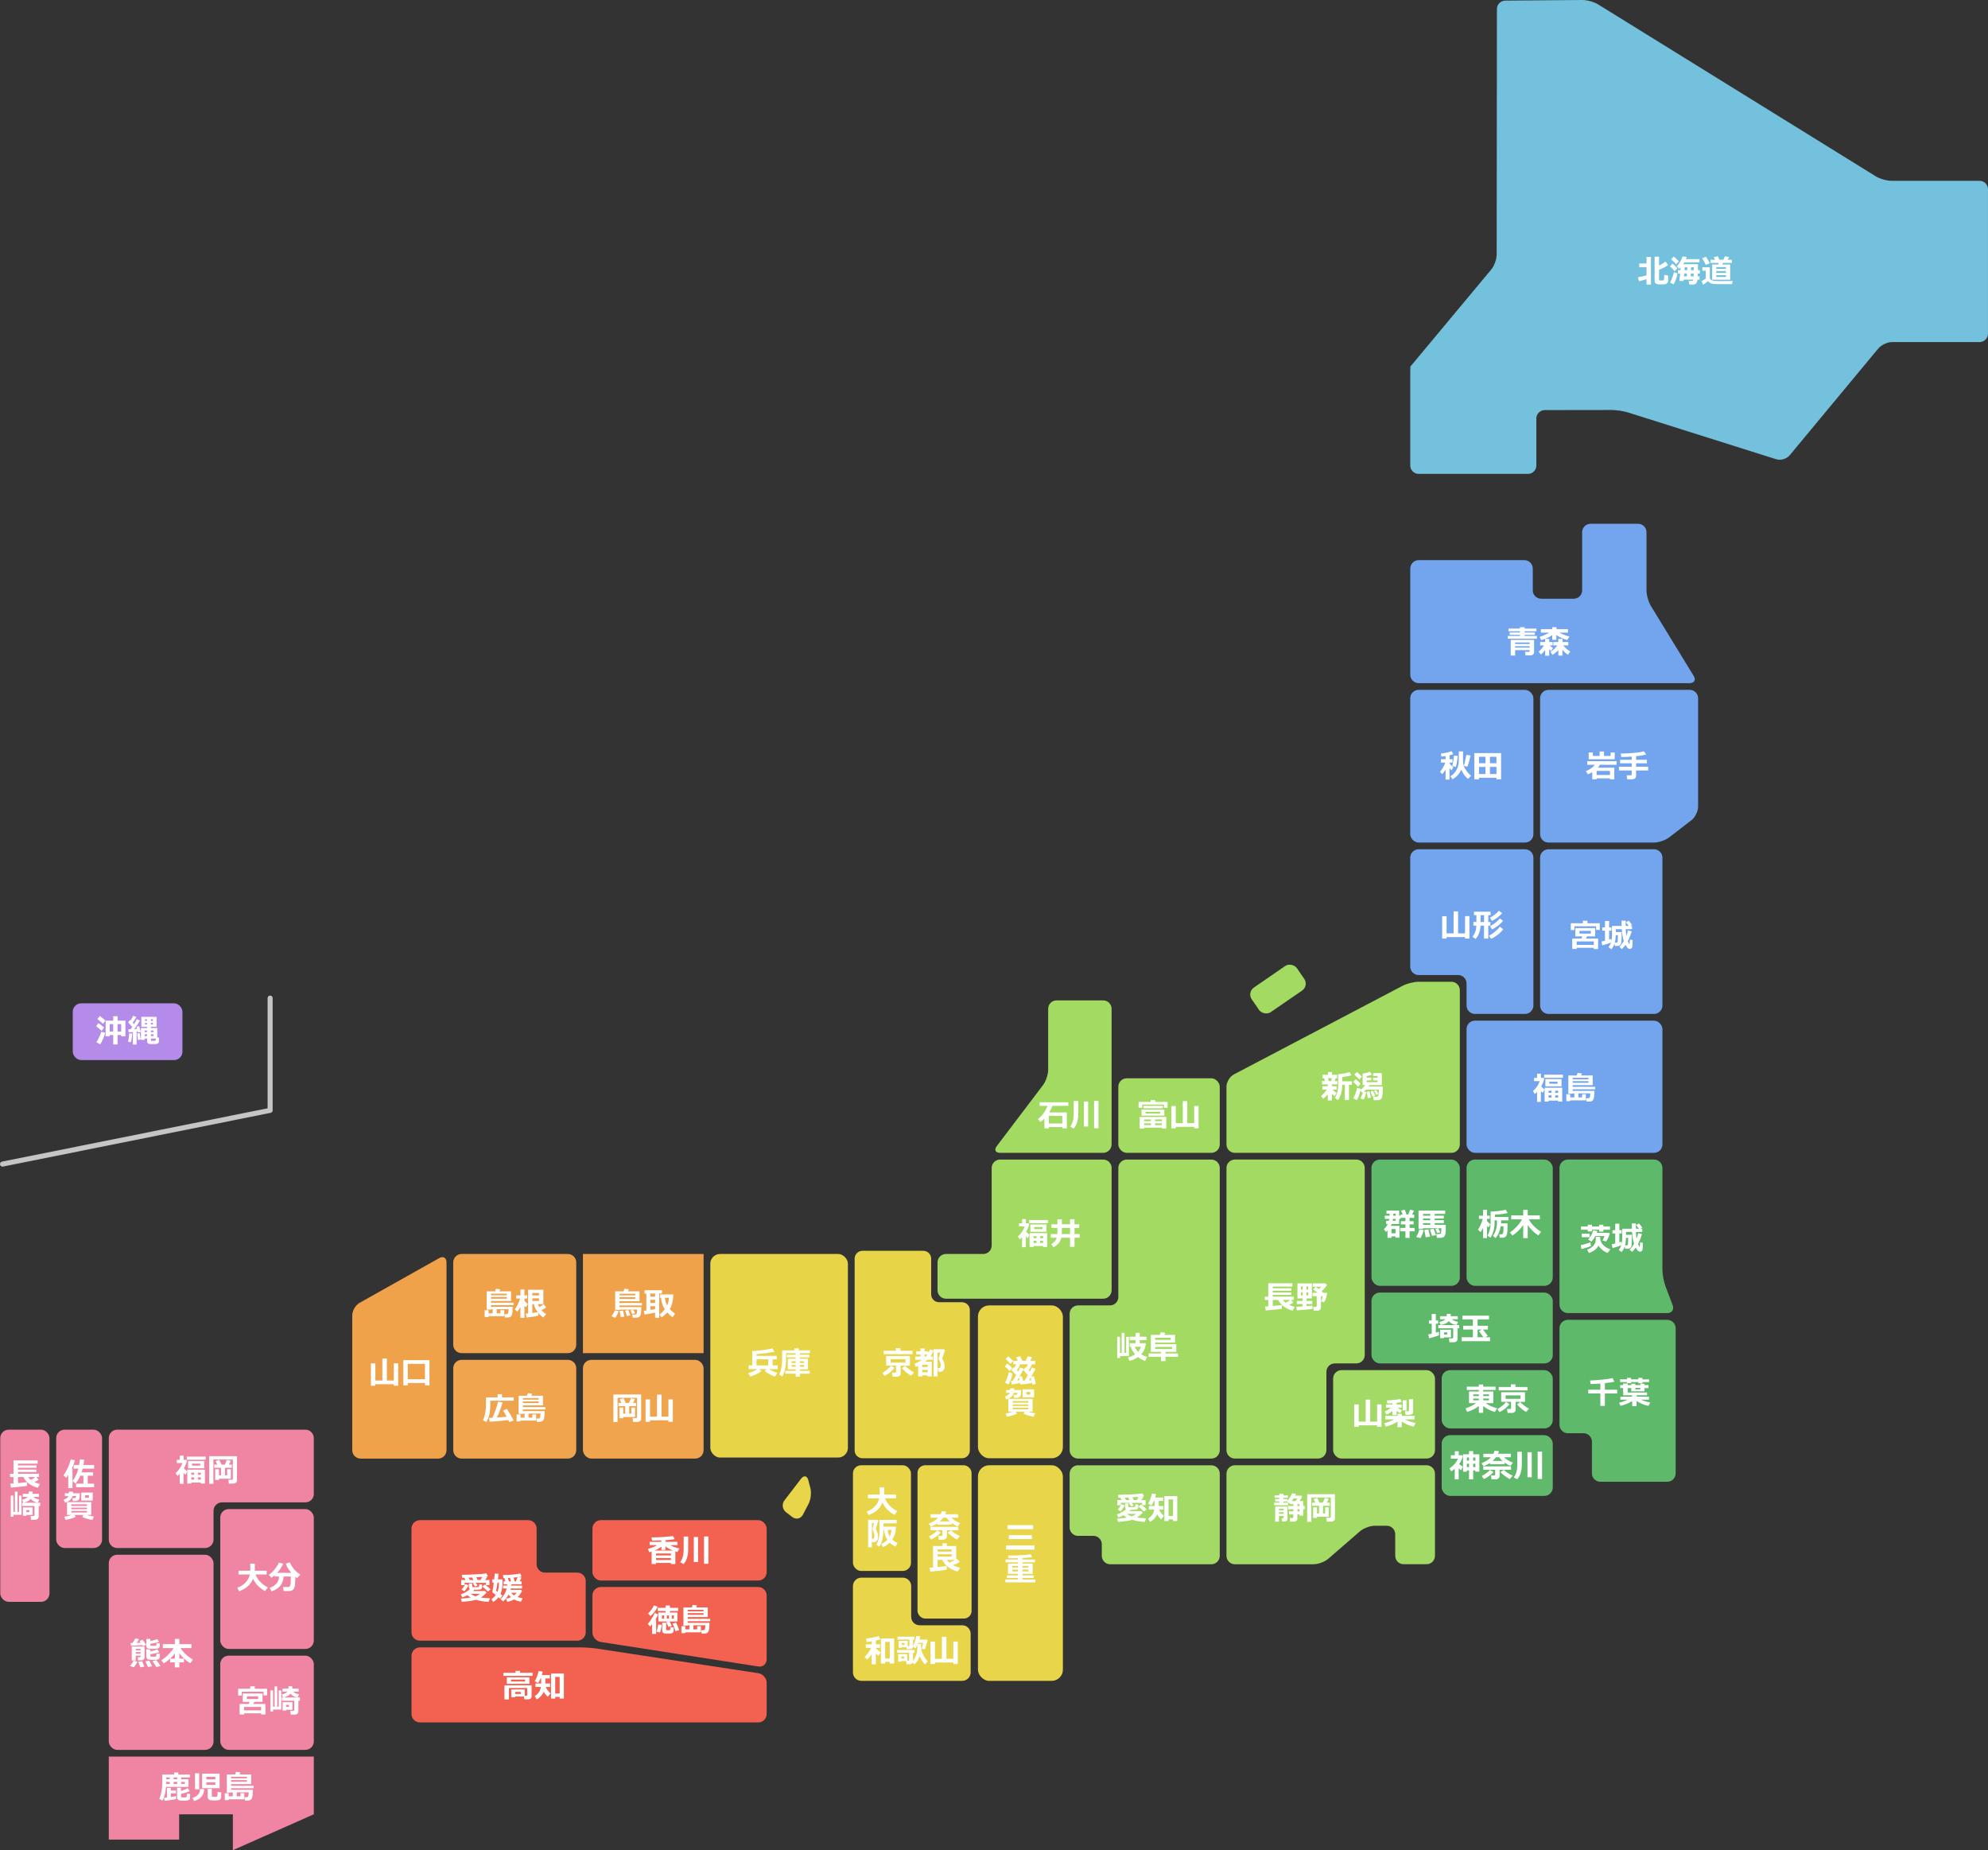 <?xml version="1.0" encoding="UTF-8"?><svg id="_レイヤー_2" xmlns="http://www.w3.org/2000/svg" viewBox="0 0 1245.22 1158.65"><rect x="0" y="0" width="1245.22" height="1158.65" fill="#333333" stroke="none"/><defs><style>.cls-1{fill:#fff;}.cls-2{fill:#f36150;}.cls-3{fill:#f0a44d;}.cls-4{fill:#e8d54a;}.cls-5{fill:#5eb96a;}.cls-6{fill:#a3da65;}.cls-7{fill:#72a5ed;}.cls-8{fill:#61b96c;}.cls-9{fill:#a2da62;}.cls-10{fill:#f085a3;}.cls-11{fill:#73c1dc;}.cls-12{fill:#e8d547;}.cls-13{fill:none;stroke:#c6c4c4;stroke-linecap:round;stroke-linejoin:round;stroke-width:3.16px;}.cls-14{fill:#b58bea;}.cls-15{fill:#f0a24a;}</style></defs><g id="_文字"><path class="cls-2" d="m480.21,1073.4c0,2.89-2.37,5.26-5.26,5.26h-211.93c-2.89,0-5.26-2.37-5.26-5.26v-36.47c0-2.89,2.37-5.26,5.26-5.26h100.71c2.89,0,7.6.36,10.46.79l100.83,15.38c2.86.44,5.2,3.16,5.2,6.05v19.5Z"/><path class="cls-2" d="m480.21,1039.18c0,2.89-2.34,4.89-5.2,4.45l-98.73-15.35c-2.86-.44-5.2-3.17-5.2-6.07v-23.09c0-2.89,2.37-5.26,5.26-5.26h98.6c2.89,0,5.26,2.37,5.26,5.26v40.06Z"/><path class="cls-2" d="m341.38,984.83c-2.89,0-5.26-2.37-5.26-5.26v-22.32c0-2.89-2.37-5.26-5.26-5.26h-67.85c-2.89,0-5.26,2.37-5.26,5.26v64.96c0,2.89,2.37,5.26,5.26,5.26h98.6c2.89,0,5.26-2.37,5.26-5.26v-32.12c0-2.89-2.37-5.26-5.26-5.26h-20.24Z"/><rect class="cls-2" x="371.09" y="951.99" width="109.12" height="37.82" rx="5.26" ry="5.26"/><rect class="cls-14" x="45.57" y="628.33" width="68.71" height="35.53" rx="5.26" ry="5.26"/><path class="cls-7" d="m1034.05,379.44c-1.51-2.47-2.74-6.85-2.74-9.74v-36.43c0-2.89-2.37-5.26-5.26-5.26h-29.78c-2.89,0-5.26,2.37-5.26,5.26v36.43c0,2.89-2.37,5.26-5.26,5.26h-20.41c-2.89,0-5.26-2.37-5.26-5.26v-13.65c0-2.89-2.37-5.26-5.26-5.26h-66.22c-2.89,0-5.26,2.37-5.26,5.26v66.51c0,2.89,2.37,5.26,5.26,5.26h169.78c2.89,0,4.02-2.02,2.51-4.49l-26.85-43.89Z"/><path class="cls-7" d="m969.93,432.02c-2.89,0-5.26,2.37-5.26,5.26v85.11c0,2.89,2.37,5.26,5.26,5.26h66.1c2.89,0,7.13-1.44,9.43-3.21l14.01-10.79c2.29-1.76,4.17-5.57,4.17-8.47v-67.91c0-2.89-2.37-5.26-5.26-5.26h-88.44Z"/><rect class="cls-7" x="883.32" y="432.02" width="77.15" height="95.63" rx="5.26" ry="5.26"/><path class="cls-7" d="m969.93,531.85h66.1c2.9,0,5.26,2.36,5.26,5.26v92.61c0,2.9-2.36,5.26-5.26,5.26h-66.1c-2.9,0-5.26-2.36-5.26-5.26v-92.61c0-2.9,2.36-5.26,5.26-5.26Z"/><rect class="cls-7" x="918.6" y="639.18" width="122.69" height="82.78" rx="5.26" ry="5.26"/><path class="cls-7" d="m888.58,531.85c-2.89,0-5.26,2.37-5.26,5.26v68.25c0,2.89,2.37,5.26,5.26,5.26h24.76c2.89,0,5.26,2.37,5.26,5.26v13.84c0,2.89,2.37,5.26,5.26,5.26h31.35c2.89,0,5.26-2.37,5.26-5.26v-92.61c0-2.89-2.37-5.26-5.26-5.26h-66.63Z"/><polyline class="cls-13" points="169.2 625.06 169.2 695.36 1.58 729"/><path class="cls-9" d="m888.58,614.83c-2.89,0-7.35,1.1-9.91,2.45l-105.79,55.56c-2.56,1.34-4.66,4.81-4.66,7.7v36.17c0,2.89,2.37,5.26,5.26,5.26h135.65c2.89,0,5.26-2.37,5.26-5.26v-96.62c0-2.89-2.37-5.26-5.26-5.26h-20.55Z"/><rect class="cls-6" x="835.03" y="858.04" width="63.8" height="55.37" rx="5.26" ry="5.26"/><path class="cls-9" d="m773.48,726.17c-2.89,0-5.26,2.37-5.26,5.26v176.72c0,2.89,2.37,5.26,5.26,5.26h52.08c2.89,0,5.26-2.37,5.26-5.26v-49.06c0-2.89,2.37-5.26,5.26-5.26h13.49c2.89,0,5.26-2.37,5.26-5.26v-117.15c0-2.89-2.37-5.26-5.26-5.26h-76.09Z"/><path class="cls-6" d="m773.48,917.62c-2.89,0-5.26,2.37-5.26,5.26v51.46c0,2.89,2.37,5.26,5.26,5.26h49.32c2.89,0,7.05-1.55,9.23-3.45l19.82-17.2c2.18-1.9,6.34-3.45,9.23-3.45h7.58c2.89,0,5.26,2.37,5.26,5.26v13.57c0,2.89,2.37,5.26,5.26,5.26h14.38c2.89,0,5.26-2.37,5.26-5.26v-51.46c0-2.89-2.37-5.26-5.26-5.26h-120.09Z"/><rect class="cls-9" x="700.49" y="675.28" width="63.53" height="46.68" rx="5.26" ry="5.26"/><path class="cls-9" d="m661.79,626.49c-2.89,0-5.26,2.37-5.26,5.26v38.27c0,2.89-1.43,7.14-3.18,9.45l-29.03,38.3c-1.75,2.31-.81,4.19,2.08,4.19h64.61c2.89,0,5.26-2.37,5.26-5.26v-84.95c0-2.89-2.37-5.26-5.26-5.26h-29.23Z"/><path class="cls-9" d="m705.75,726.17c-2.89,0-5.26,2.37-5.26,5.26v80.82c0,2.89-2.37,5.26-5.26,5.26h-20c-2.89,0-5.26,2.37-5.26,5.26v85.39c0,2.89,2.37,5.26,5.26,5.26h83.53c2.89,0,5.26-2.37,5.26-5.26v-176.72c0-2.89-2.37-5.26-5.26-5.26h-53.01Z"/><path class="cls-9" d="m626.41,726.17c-2.89,0-5.26,2.37-5.26,5.26v48.61c0,2.89-2.37,5.26-5.26,5.26h-23.39c-2.89,0-5.26,2.37-5.26,5.26v17.48c0,2.89,2.37,5.26,5.26,5.26h98.52c2.89,0,5.26-2.37,5.26-5.26v-76.61c0-2.89-2.37-5.26-5.26-5.26h-64.61Z"/><path class="cls-6" d="m675.23,917.62c-2.89,0-5.26,2.37-5.26,5.26v33.68c0,2.89,2.37,5.26,5.26,5.26h9.64c2.89,0,5.26,2.37,5.26,5.26v7.27c0,2.89,2.37,5.26,5.26,5.26h63.37c2.89,0,5.26-2.37,5.26-5.26v-51.46c0-2.89-2.37-5.26-5.26-5.26h-83.53Z"/><rect class="cls-9" x="783.3" y="610.15" width="34.36" height="18.67" rx="5.26" ry="5.26" transform="translate(-210.12 562.79) rotate(-34.53)"/><path class="cls-11" d="m1245.22,118.49c0-2.89-2.37-5.26-5.26-5.26h-55.23c-2.89,0-7.27-1.25-9.73-2.77L1000.96,2.73c-2.46-1.52-6.84-2.75-9.73-2.73l-48.35.38c-2.89.02-5.26,2.41-5.26,5.3l-.15,153.75c0,2.89-1.52,7.08-3.37,9.3l-47.29,56.76c-1.85,2.22-3.39,4.04-3.42,4.04s-.05,2.37-.05,5.26v56.73c0,2.89,2.37,5.26,5.26,5.26h68.46c2.89,0,5.26-2.37,5.26-5.26v-29.43c0-2.89,2.37-5.26,5.26-5.27l42-.06c2.89,0,7.52.7,10.27,1.58l92.75,29.28c2.76.87,6.53-.24,8.37-2.46l55.51-66.89c1.85-2.23,5.72-4.05,8.62-4.05h54.86c2.89,0,5.26-2.37,5.26-5.26v-90.45Z"/><rect class="cls-5" x="918.6" y="726.17" width="54" height="79.09" rx="5.26" ry="5.26"/><rect class="cls-8" x="903.03" y="898.76" width="69.57" height="38.04" rx="5.26" ry="5.26"/><rect class="cls-5" x="859.04" y="726.17" width="55.35" height="79.09" rx="5.26" ry="5.26"/><rect class="cls-8" x="903.03" y="858.04" width="69.57" height="36.51" rx="5.26" ry="5.26"/><path class="cls-5" d="m982.07,826.53c-2.89,0-5.26,2.37-5.26,5.26v60.5c0,2.89,2.37,5.26,5.26,5.26h9.8c2.89,0,5.26,2.37,5.26,5.26v19.88c0,2.89,2.37,5.26,5.26,5.26h41.93c2.89,0,5.26-2.37,5.26-5.26v-90.89c0-2.89-2.37-5.26-5.26-5.26h-62.25Z"/><rect class="cls-5" x="859.04" y="809.47" width="113.57" height="44.37" rx="5.26" ry="5.26"/><path class="cls-5" d="m1043.15,805.34c-1.02-2.71-1.86-7.28-1.86-10.18v-63.74c0-2.89-2.37-5.26-5.26-5.26h-53.97c-2.89,0-5.26,2.37-5.26,5.26v85.64c0,2.89,2.37,5.26,5.26,5.26h62.25c2.89,0,4.42-2.21,3.4-4.92l-4.57-12.07Z"/><rect class="cls-10" x="68.14" y="973.65" width="65.61" height="122.2" rx="5.26" ry="5.26"/><rect class="cls-10" x="137.96" y="945.07" width="58.6" height="87.58" rx="5.26" ry="5.26"/><rect class="cls-10" x="137.96" y="1036.85" width="58.6" height="59" rx="5.26" ry="5.26"/><rect class="cls-10" x="35.2" y="895.33" width="28.73" height="74.11" rx="5.26" ry="5.26"/><rect class="cls-10" x=".16" y="895.33" width="30.83" height="107.81" rx="5.26" ry="5.26"/><polygon class="cls-10" points="68.14 1100.06 68.14 1152.04 112.21 1152.04 112.21 1136.19 145.86 1136.19 145.86 1158.65 196.56 1136.19 196.56 1100.06 68.14 1100.06"/><path class="cls-10" d="m73.4,895.33c-2.89,0-5.26,2.37-5.26,5.26v63.59c0,2.89,2.37,5.26,5.26,5.26h55.09c2.89,0,5.26-2.37,5.26-5.26v-18.06c0-2.89,2.37-5.26,5.26-5.26h52.29c2.89,0,5.26-2.37,5.26-5.26v-35.01c0-2.89-2.37-5.26-5.26-5.26h-117.9Z"/><rect class="cls-4" x="612.56" y="917.62" width="53.2" height="135" rx="6.99" ry="6.99"/><rect class="cls-12" x="612.56" y="817.51" width="53.2" height="95.71" rx="6.99" ry="6.99"/><rect class="cls-12" x="444.92" y="785.3" width="86.18" height="127.48" rx="6.1" ry="6.1"/><rect class="cls-4" x="574.7" y="917.62" width="33.86" height="95.99" rx="4.78" ry="4.78"/><rect class="cls-4" x="534.26" y="917.62" width="36.35" height="66.18" rx="5.11" ry="5.11"/><path class="cls-4" d="m576,1017.82c-2.89,0-5.26-2.37-5.26-5.26v-19.3c0-2.89-2.37-5.26-5.26-5.26h-25.97c-2.89,0-5.26,2.37-5.26,5.26v54.1c0,2.89,2.37,5.26,5.26,5.26h63.22c2.89,0,5.26-2.37,5.26-5.26v-24.28c0-2.89-2.37-5.26-5.26-5.26h-26.74Z"/><path class="cls-12" d="m588.16,815.51c-2.7,0-4.91-2.21-4.91-4.91v-22.38c0-2.7-2.21-4.91-4.91-4.91h-38.11c-2.7,0-4.91,2.21-4.91,4.91v120.1c0,2.7,2.21,4.91,4.91,4.91h62.34c2.7,0,4.91-2.21,4.91-4.91v-87.89c0-2.7-2.21-4.91-4.91-4.91h-14.4Z"/><path class="cls-4" d="m507.61,931.94c.73,2.81.22,7.22-1.13,9.8l-3.57,6.82c-1.35,2.57-4.34,3.23-6.64,1.46l-3.94-3.02c-2.3-1.77-2.74-5.1-.97-7.41l10.41-13.56c1.77-2.3,3.81-1.89,4.54.92l1.29,4.99Z"/><path class="cls-15" d="m220.64,908.19c0,2.89,2.37,5.26,5.26,5.26h48.53c2.89,0,5.26-2.37,5.26-5.26v-117.63c0-2.89-2.06-4.1-4.58-2.68l-49.88,28.02c-2.52,1.42-4.58,4.94-4.58,7.83v84.46Z"/><path class="cls-15" d="m289.15,785.3h66.53c2.9,0,5.26,2.36,5.26,5.26v51.58c0,2.9-2.36,5.26-5.26,5.26h-66.53c-2.9,0-5.26-2.36-5.26-5.26v-51.58c0-2.9,2.36-5.26,5.26-5.26Z"/><path class="cls-3" d="m289.15,851.6h66.53c2.9,0,5.26,2.36,5.26,5.26v51.32c0,2.9-2.36,5.26-5.26,5.26h-66.53c-2.9,0-5.26-2.36-5.26-5.26v-51.32c0-2.9,2.36-5.26,5.26-5.26Z"/><rect class="cls-3" x="365.14" y="851.6" width="75.57" height="61.84" rx="5.26" ry="5.26"/><rect class="cls-15" x="365.14" y="785.3" width="75.57" height="62.1"/><path class="cls-1" d="m1031.33,174.88c-1.34.4-2.9.83-4.71,1.27l-.69-2.5c1.54-.23,3.34-.63,5.4-1.2v-5.16h-4.56v-2.3h4.56v-4.12h2.77v17.36h-2.77v-3.35Zm13.54.93c0,.56-.17,1.03-.52,1.4-.34.37-.76.62-1.24.73s-1.33.18-2.56.18c-.7,0-1.39-.04-2.08-.11-.69-.07-1.21-.29-1.56-.67-.34-.37-.52-.9-.52-1.57v-15.02h2.78v5.57c1.55-.79,2.91-1.63,4.09-2.51l1.62,2.16c-1.17.9-3.08,1.88-5.71,2.96v6.12c0,.2.06.34.17.44.11.1.3.15.54.16.25,0,.51,0,.8,0,.65,0,1.04-.01,1.15-.04s.22-.1.3-.22c.08-.12.14-.37.19-.74s.09-1.22.15-2.54l2.39.46v3.24Z"/><path class="cls-1" d="m1050.66,167.99l-1.66,1.88c-.55-.65-1.53-1.67-2.96-3.07l1.54-1.74c1.53,1.32,2.56,2.29,3.08,2.92Zm.08,3.2c-.49,2.68-1.3,4.98-2.43,6.89l-2.23-1.09c.99-1.76,1.8-3.93,2.44-6.52l2.22.72Zm.82-7.52l-1.64,1.84c-.51-.63-1.57-1.68-3.17-3.13l1.62-1.74c1.78,1.57,2.84,2.58,3.19,3.04Zm12.96,11.42h-1.29c-.18,2.06-1.06,3.09-2.65,3.09h-2.4l-.42-2.25h1.87c.53,0,.86-.28.99-.84h-6.03l-.07.86h-2.58l.43-4.68h-1.33v-2.06h1.52l.17-1.89c-.33.42-.61.75-.85.98l-1.58-1.52c.72-.72,1.42-1.67,2.12-2.86s1.18-2.29,1.44-3.29l2.6.27c-.1.43-.24.88-.43,1.36h8.45v2.02h-9.39c-.27.52-.52.91-.73,1.18l9.19-.02v3.78s1.2,0,1.2,0v2.06h-1.28l-.1,1.8h1.15v2.02Zm-9.76-2.02h1.79l.11-1.8h-1.75l-.15,1.8Zm2.15-5.69h-1.67l-.16,1.84h1.71l.12-1.84Zm2.07,5.69h1.85c.02-.32.05-.92.08-1.8h-1.83l-.1,1.8Zm1.99-3.86c0-.31,0-.92,0-1.84h-1.68l-.11,1.84h1.78Z"/><path class="cls-1" d="m1085.3,175.95l-.44,1.98c-2.08.02-3.88.03-5.41.03-2.55,0-4.3-.03-5.23-.08-.93-.05-1.64-.15-2.11-.3-.47-.15-.91-.35-1.3-.62-.39-.26-.71-.57-.95-.91-1.02.97-2.07,1.72-3.13,2.26l-.9-2.34c.96-.36,1.82-.88,2.6-1.53v-4.94h-2.12v-2.12h4.66v6.47c0,.65.34,1.16,1.01,1.54.67.37,1.66.58,2.94.61s2.95.04,4.97.04c2.71,0,4.52-.03,5.41-.09Zm-14.28-11.13l-2.52,1.09c-.13-.36-.48-1.03-1.04-2.03-.56-.99-.98-1.7-1.27-2.11l2.29-1.02c.7.9,1.54,2.25,2.54,4.06Zm1.42,10.33v-9.47h3.8l.36-1.04h-5.21v-1.96h2.88l-.82-1.61,2.48-.61c.2.36.58,1.1,1.12,2.22h2.38l1.05-2.2,2.64.61-1.01,1.59h2.69v1.96h-5.56c-.08.18-.24.53-.46,1.04h4.94v9.47h-11.29Zm8.62-6.78v-1.12h-6.04v1.12h6.04Zm-6.04,2.56h6.04v-1.18h-6.04v1.18Zm0,2.54h6.04v-1.13h-6.04v1.13Z"/><path class="cls-1" d="m962.67,400h-18.22v-1.77h7.62v-.65h-6.47v-1.5h6.47v-.72h-7.2v-1.72h7.2v-.88h2.9v.88h7.4v1.72h-7.4v.72h6.41v1.5h-6.41v.65h7.7v1.77Zm-4.54,7.14h-9.1v3.4h-2.76v-9.8h14.64v7.72c0,.62-.23,1.11-.68,1.46-.45.35-1.01.52-1.67.52h-3.02l-.28-2.23h2.36c.13,0,.25-.05.36-.14.11-.09.16-.19.16-.3v-.63Zm0-3.87v-.92h-9.1v.92h9.1Zm-9.1,2.32h9.1v-.92h-9.1v.92Z"/><path class="cls-1" d="m967.82,407.14c-.91,1.15-1.8,2.06-2.66,2.75l-1.39-1.78c1.28-1.07,2.4-2.38,3.34-3.94h-2.41v-2.12h3.12v-1.98h2.56v1.98h2.16v2.12h-1.94c.4.39,1.13.96,2.17,1.7l-1.16,1.84c-.38-.28-.79-.64-1.24-1.08v4h-2.54v-3.5Zm4.46-9.37c-2.14,1.37-4.44,2.42-6.9,3.13l-1.05-2.08c1.99-.54,4-1.42,6.05-2.65h-5.23v-2.16h7.1v-1.24h2.68v1.24h7.18v2.16h-5.33c.81.47,1.81.94,2.99,1.42,1.18.48,2.28.81,3.29,1l-1.35,2.25c-2.56-.7-4.84-1.75-6.85-3.14v2.98s-2.57,0-2.57,0v-2.91Zm3.82,9.37c-1.19,1.24-2.41,2.22-3.66,2.95l-1.26-1.83c.68-.4,1.43-.98,2.26-1.76.83-.77,1.52-1.55,2.07-2.31h-2.53v-2.12h3.09v-1.98h2.64v1.98h3.62v2.12h-3.19c1.05,1.32,2.51,2.59,4.38,3.82l-1.39,2.06c-1.38-.95-2.54-2.01-3.47-3.16v3.64s-2.55,0-2.55,0v-3.41Z"/><path class="cls-1" d="m1002.14,478.94c-.36.65-.78,1.25-1.24,1.8h10.27v7.3h-2.73v-.61h-8.36v.61h-2.74v-4.48c-1.11.66-2.05,1.1-2.8,1.32l-1.2-1.98c2.52-.98,4.4-2.29,5.65-3.96h-4.81v-2.22h18.41v2.22h-10.44Zm9.28-3.46h-16.32v-4.21h2.64v2.15h4.2v-2.78h2.74v2.78h4.18v-2.15h2.56v4.21Zm-11.34,9.87h8.36v-2.56h-8.36v2.56Z"/><path class="cls-1" d="m1024.77,486.08c0,.59-.24,1.06-.73,1.42-.49.36-1.04.54-1.67.54h-3.2l-.29-2.5h2.58c.14,0,.27-.06.4-.17.13-.11.2-.23.2-.36v-2.5h-8v-2.31h8v-2.2h-7.26v-2.19h7.26v-2c-2.38.18-4.57.26-6.58.26l-.35-2.16c6.7-.11,11.58-.57,14.64-1.38l1.34,2.02c-1.5.39-3.61.73-6.32,1.01v2.25h6.76v2.19h-6.76v2.2h7.58v2.31h-7.58v3.56Z"/><path class="cls-1" d="m1002.03,582.35h-2.27v-2.29h-13.61v2.39h-2.25v-4.26h7.58v-1.56h2.82v1.56h7.72v4.16Zm-3.72,11.22h-10.72v.72h-2.78v-6.56h5.75l.55-1.31h-4.36s0-5.23,0-5.23h12.4v5.22h-5.12s-.67,1.32-.67,1.32h7.65v6.58h-2.7v-.74Zm-10.72-1.84h10.72v-2.15h-10.72v2.15Zm8.86-7.08v-1.7h-7.1v1.7h7.1Z"/><path class="cls-1" d="m1009.1,590.24c-1.13.51-2.95,1.1-5.47,1.79l-.49-2.42c.69-.13,1.41-.29,2.17-.48v-6.3h-1.73v-2.04h1.73v-4.05h2.58v4.05h1.44v2.04h-1.44v5.58c.42-.13.86-.27,1.34-.43l.1,1.48c.24-1.02.36-2.35.36-4v-5.57h6.03v-3.32h2.56v3.32h1.88c-.43-.62-1-1.39-1.7-2.3l1.7-1.03c.4.42,1.1,1.29,2.08,2.6l-1.13.72h1.13v2l-3.96.02c.1,2.07.23,3.47.39,4.19.47-1.25.81-2.4,1.04-3.45l2.36.62c-.69,2.27-1.5,4.31-2.44,6.12.14.38.3.76.47,1.14.17.37.27.58.3.62s.07.06.12.06c.11,0,.18-.07.21-.21.03-.14.09-1.01.17-2.62l1.72.35c-.07,2.51-.13,3.93-.2,4.28-.07.35-.24.64-.52.88-.28.24-.62.36-1.04.36-.43,0-.83-.12-1.2-.4s-.87-.98-1.49-2.12c-.62.85-1.39,1.73-2.3,2.66l-1.52-1.4c1.18-1.24,2.1-2.47,2.76-3.69-.64-1.86-1.07-4.33-1.28-7.4h-3.74v1.81h3.64c0,2.29,0,3.46,0,3.53,0,.85-.04,1.64-.11,2.35-.07.72-.15,1.19-.25,1.44-.09.24-.25.47-.47.69-.22.22-.46.39-.73.5-.27.11-.55.17-.86.17h-1.81l-.16-1.56c-.34,1.09-.99,2.32-1.94,3.68l-1.84-1.28c.74-1.09,1.25-2.1,1.55-3.01Zm2.38.07h1.14c.25,0,.43-.09.52-.26s.16-.65.21-1.43c.05-.77.07-1.78.07-3.01h-1.37c-.03,1.83-.22,3.4-.58,4.7Z"/><path class="cls-1" d="m965.14,690.04h-2.37v-6.22c-.44.45-.92.88-1.45,1.28l-1.15-1.78c2.1-1.86,3.52-3.96,4.26-6.3h-3.54v-2h1.9v-2.62h2.38v2.62h1.66l.44.38c-.24,1.5-.89,3.15-1.93,4.97.1.11.79.78,2.09,2.01l-1.1,2.01c-.27-.26-.66-.65-1.18-1.18v6.83Zm13.85-15.06h-11.79v-1.98h11.79v1.98Zm-3.01,14.28h-6v.61h-2.48v-8.68h11.03v8.68h-2.55v-.61Zm2.11-8.94h-10.11v-4.54h10.11v4.54Zm-6.29,2.75h-1.82v1.3h1.82v-1.3Zm-1.82,4.31h1.82v-1.43h-1.82v1.43Zm5.62-8.72v-1.26h-5.19v1.26h5.19Zm.37,5.71v-1.3h-1.82v1.3h1.82Zm-1.82,3.01h1.82v-1.43h-1.82v1.43Z"/><path class="cls-1" d="m998.68,683.17c0,2.7-.21,4.49-.63,5.37-.43.88-1.24,1.32-2.42,1.32h-1.85l-.34-2.06h1.16c.38,0,.69-.09.93-.27.24-.18.39-.61.46-1.29.07-.68.1-1.14.1-1.39v-.16h-7.46v2.54h2.35v-2h2.36v3.85h-9.83v.5h-2.4v-4.33h2.44v1.98h2.58v-2.54h-1.06v.22h-2.7v-11.41h5.25c.28-.69.48-1.24.59-1.64l2.7.4-.6,1.24h7.31v6.04h-12.56v1.07h14.08v1.52h-14.08v1.02h13.62Zm-3.72-7.22v-.98h-9.9v.98h9.9Zm0,2.16v-1.05h-9.9v1.05h9.9Z"/><path class="cls-1" d="m831.67,685.39c-.93,1.09-1.9,1.99-2.9,2.7l-1.32-1.72c.53-.38,1.14-.95,1.85-1.73.7-.77,1.3-1.55,1.78-2.31h-2.82v-2.08h3.42v-1.16h-3.63v-2.08h1.84l-.47-1.82h-1.05v-2.1h3.41v-1.75h2.58v1.75h3.26v2.1h-.96l-.61,1.82h1.66v2.08h-3.42v1.16h2.98v2.08h-2.62c.85.84,1.71,1.53,2.58,2.08l-1.22,2.06c-.7-.55-1.27-1.06-1.72-1.53v4.19h-2.61v-3.73Zm.18-10.21l.44,1.82h1.41l.52-1.82h-2.36Zm13.12,13.7h-2.64v-9.52h-1.55c-.09,3.98-.99,7.19-2.69,9.62l-1.88-1.43c.51-.75.97-1.88,1.38-3.38.41-1.5.62-3.41.62-5.73v-5.76c2.77-.19,5.17-.62,7.18-1.3l1.08,2.03c-.93.31-2.83.69-5.68,1.12v2.64h6.03v2.19h-1.85v9.52Z"/><path class="cls-1" d="m852.3,678.72l-1.68,1.85c-.72-.82-1.72-1.85-3-3.09l1.55-1.7c1.56,1.35,2.6,2.33,3.12,2.94Zm.08,3.24c-.02.11-.06.3-.12.56,1.2-1,2.15-2,2.82-2.98h-1.58v-7.14c2.29-.46,3.81-.86,4.56-1.2l1.36,1.78c-1.21.46-2.34.76-3.38.93v.96h2.94v1.72h-2.94v1.12h6.86v-1.12h-2.88v-1.72h2.88v-1.04h-2.81v-1.82h5.44v7.54h-7.67c-.16.29-.35.59-.58.92h8.9c0,1.93-.07,3.51-.2,4.72-.13,1.21-.29,2.02-.48,2.42s-.5.73-.93.99c-.43.25-.93.38-1.49.38h-2.58l-.4-2.16h2.29c.55,0,.9-.37,1.05-1.1.15-.73.23-1.83.23-3.29h-8.04c-.41.41-.85.8-1.33,1.17l1.5.17c-.1.59-.31,1.39-.62,2.4-.32,1.01-.63,1.8-.93,2.36l-2.12-.64c.55-.97,1.06-2.25,1.55-3.83-.14.1-.28.2-.4.27l-1.15-1.31c-.58,2.4-1.33,4.37-2.25,5.91l-2.24-1.1c.99-1.75,1.81-3.94,2.46-6.58l2.26.72Zm.66-7.68l-1.66,1.8c-.6-.75-1.61-1.78-3.05-3.11l1.62-1.68c1.54,1.34,2.57,2.34,3.09,2.99Zm5.65,13.12l-1.93.36-.74-3.98,1.86-.27c.27,1.16.54,2.46.82,3.9Zm2.67-1.14l-1.7.5c-.34-1-.74-2.09-1.18-3.25l1.55-.47c.4.93.85,2,1.33,3.22Zm2.06-1.18l-1.41.56c-.4-.77-.87-1.63-1.4-2.58l1.4-.5c.44.74.91,1.58,1.41,2.52Z"/><path class="cls-1" d="m731.33,693.77h-2.29v-2.04h-13.55v2.04h-2.32v-3.7h7.62v-1.14h2.78v1.14h7.76v3.7Zm-3.58,12.41h-11.11v.59h-2.76v-7.27h16.64v7.27h-2.76v-.59Zm1.56-7.52h-14.32v-3.76h14.32v3.76Zm-.96-4.6h-12.14v-1.53h12.14v1.53Zm-7.48,6.98h-4.24v1.06h4.24v-1.06Zm-4.24,3.54h4.24v-1.1h-4.24v1.1Zm10.08-7.25v-1.05h-9.16v1.05h9.16Zm1.04,4.77v-1.06h-4.28v1.06h4.28Zm-4.28,2.48h4.28v-1.1h-4.28v1.1Z"/><path class="cls-1" d="m736.47,706.63h-2.78v-14.02h2.78v10.76h4.38v-13.78h2.81v13.78h4.35v-10.8h2.75v14.06h-2.75v-.95h-11.54v.95Z"/><path class="cls-1" d="m802.93,819.57c-1.11.27-4.48.64-10.11,1.1l-.44-2.44c.48-.03,1.16-.07,2.02-.14v-4h-2.16v-2.06h2.16v-8.38h15.12v2.06h-12.31v1.07h11.64v1.52h-11.64v1.1h11.53v1.51h-11.53v1.1h13.19v2.06h-1.72l1.46,1.66c-.62.44-1.51.94-2.65,1.49.85.41,2.03.82,3.54,1.24l-1.39,2.3c-1.93-.44-3.7-1.23-5.31-2.39-1.61-1.16-2.86-2.59-3.75-4.31h-3.35v3.78c3.02-.25,4.91-.45,5.68-.59v2.29Zm5.24-5.48h-4.67c.45.57,1.03,1.14,1.75,1.72,1.13-.59,2.1-1.16,2.92-1.72Z"/><path class="cls-1" d="m822.1,819.67c-.66.14-2.2.32-4.61.54-2.41.22-4.16.35-5.26.4l-.26-2.28c.53,0,1.85-.07,3.95-.21v-1.5h-3.64v-1.96h3.64v-1.52h-3.24v-9.43h9.05v9.43h-3.34v1.52h3.56v1.96h-3.56v1.32c2.09-.16,3.33-.28,3.72-.36v2.1Zm-7.22-12.1h1.1v-1.92h-1.1v1.92Zm1.1,1.74h-1.1v1.9h1.1v-1.9Zm2.31-1.74h1.14v-1.92h-1.14v1.92Zm1.14,1.74h-1.14v1.9h1.14v-1.9Zm11.86.62c-.44,2.59-1.09,4.47-1.93,5.63l-1.92-.63c.19-.36.4-.9.62-1.6.23-.7.37-1.24.42-1.61h-1.08v7.1c0,.57-.2,1.04-.59,1.41-.39.37-.9.56-1.53.56h-2.42l-.32-2.32h1.66c.14,0,.27-.05.38-.15.11-.1.17-.22.17-.35v-6.24h-2.61v-2.14h3.16l-2.82-2.08,1.58-1.66c.71.45,1.42.92,2.12,1.42.55-.53.99-1.01,1.34-1.46h-5.29v-2.1h7.94l.96.92c-.58,1.19-1.66,2.5-3.23,3.92.31.25.54.46.69.62l-.59.42h2.84l.46.34Z"/><path class="cls-1" d="m806.81,942.67h-8.74v-1.66h3.26v-.76h-2.62v-1.53h2.62v-.74h-2.98v-1.52h2.98v-1h2.56v1h2.84v1.52h-2.84v.74h2.52v1.13c1.31-1.54,2.27-3.1,2.88-4.68l2.44.42c-.12.36-.26.71-.43,1.04h3.77l.57.6c-.31.77-.86,1.7-1.66,2.8h2.31v3.08h.92v2.06h-.92v3.98h-2.33v-.76h-1.33v2.7c0,.57-.21,1.02-.62,1.35-.42.33-.92.49-1.51.49h-2.42l-.21-2.29h1.7c.36,0,.54-.13.54-.4v-1.86h-2.73v-1.94h2.73v-1.28h-3.26v-2.06h3.26v-1.16h-2.1v-.71c-.07.07-.19.18-.36.33l-1.48-1.32h-2.26v.76h2.92v1.66Zm-2.77,6.72h-2.94v3.54h-2.36v-9.46h7.7v7.64c0,.53-.17.94-.52,1.25s-.76.45-1.24.45h-1.7l-.23-2.01h.77c.35,0,.53-.17.53-.51v-.9Zm0-3.62v-.9h-2.94v.9h2.94Zm-2.94,2.27h2.94v-1h-2.94v1Zm8.01-8h2.4c.44-.62.79-1.17,1.04-1.66h-2.25c-.37.59-.77,1.15-1.2,1.66Zm3.53,1.91v1.16h1.33v-1.16h-1.33Zm0,3.22v1.28h1.33v-1.28h-1.33Z"/><path class="cls-1" d="m836.18,950.99c0,.55-.23,1-.69,1.37-.46.37-1,.55-1.64.55h-2.77l-.28-2.42,2.18.02c.16,0,.3-.06.42-.17.12-.11.18-.24.18-.39v-12.11l-12.19-.02v15.22h-2.62v-17.29h17.4v15.22Zm-3.82-1.12h-7.44v.76h-2.4v-6.68h2.4v3.8h1.28v-4.74h-4.28v-1.98h1.94c-.54-1.21-.9-1.97-1.08-2.28l2.31-.68c.2.27.66,1.26,1.4,2.96h2.01c.58-1.15,1.02-2.13,1.32-2.96l2.52.56c-.34.7-.76,1.5-1.26,2.4h1.89v1.98h-4.28v4.74h1.34v-3.8h2.32v5.92Z"/><path class="cls-1" d="m708,945.54c-.18.24-.39.49-.63.75h7.48l.96,1c-1.24,1.33-2.47,2.34-3.69,3.03,1.45.25,3.4.42,5.83.52l-.92,2.26c-3.13-.18-5.75-.62-7.87-1.33-1.85.59-4.81,1.02-8.89,1.29l-.52-2.02c2.6-.16,4.64-.39,6.12-.69-.77-.43-1.46-.91-2.09-1.43-1.03.56-2.09,1.01-3.17,1.36l-1.04-1.86c1.17-.38,2.29-.89,3.36-1.54s1.86-1.25,2.38-1.79c-.42-.31-.62-.75-.62-1.31v-2.25h2.06v1.87c0,.08.03.15.1.22.07.07.13.12.19.15s.28.05.67.07c.39.02.8.03,1.24.03,1.16,0,1.82-.06,1.99-.19s.25-.67.25-1.65l1.8.2v1.66c0,.48-.16.84-.47,1.1-.31.26-.82.42-1.51.47-.7.06-1.45.08-2.27.08-.22,0-.46,0-.71,0Zm-5.44-6.15c-.24-.53-.48-.99-.7-1.4-.29,0-.54,0-.75,0s-.39,0-.54,0l-.34-1.87c2.42-.01,5.24-.1,8.45-.26,3.21-.16,5.52-.36,6.93-.6l1.04,1.81c-.32.05-.83.11-1.54.19l1.1.29c-.47.67-.93,1.28-1.38,1.84h2.73v3.22h-2.2v-1.46h-6.55l1.4,1.56-1.54.78-1.54-1.92.88-.42h-5.96v1.46h-2.18v-3.22h2.7Zm1.88,3.28c-.27.59-.66,1.27-1.18,2.04s-.99,1.36-1.4,1.76l-1.79-1.14c.81-.75,1.61-1.86,2.4-3.34l1.96.68Zm.06-4.76c.19.34.45.84.78,1.47h2.23l-.75-1.57-2.26.1Zm4.31,11.72c1.13-.47,2.07-1,2.81-1.58h-5.78c.89.64,1.88,1.17,2.97,1.58Zm1.37-10.24h1.79c.42-.65.82-1.31,1.18-1.96l-3.81.25c.35.68.63,1.25.84,1.71Zm8.11,5.84l-1.74,1.39c-1.42-1.42-2.55-2.46-3.4-3.12l1.55-1.32c1.83,1.37,3.02,2.39,3.58,3.06Z"/><path class="cls-1" d="m724.8,948.32c-.87,2-2.33,3.59-4.37,4.76l-1.3-2c1.27-.87,2.19-1.78,2.75-2.71.57-.93.95-1.96,1.14-3.07h-3.42v-2.16h3.54v-3.17h-.35c-.5,1.19-1.03,2.15-1.57,2.87l-2.08-1.13c.53-.91,1.04-2,1.52-3.27.48-1.27.77-2.31.88-3.12l2.62.4c-.18.74-.38,1.44-.59,2.1h5.01v2.15h-2.78v3.17h2.94v2.16h-2.67c.47,1.32,1.46,2.66,2.97,4.04l-1.78,2.08c-1.02-.94-1.84-1.97-2.47-3.1Zm9.95,3.19h-2.8v1.04h-2.62v-15.66h8.06v15.66h-2.64v-1.04Zm-2.8-2.12h2.8v-10.38h-2.8v10.38Z"/><path class="cls-1" d="m701.55,850.46h-1.78v-13.27h1.78v10.06h1.02v-12.52h1.81v12.52h1.02v-10.06h1.72v12.01h-5.56v1.26Zm16.14-9.05c0,.77-.23,1.8-.68,3.09-.46,1.29-1.19,2.5-2.21,3.64.93.61,2.18,1.16,3.75,1.65l-1.28,2.52c-1.87-.72-3.37-1.54-4.47-2.46-1.38,1.02-3.16,1.82-5.35,2.42l-.88-2.19c1.67-.42,3.14-1.06,4.43-1.92-1.5-1.69-2.36-3.28-2.6-4.78h-.78v-2.22h3.68v-1.89h-3.76v-2.15h3.76v-2.41h2.61v2.41h4.2v2.15h-4.2v1.89h3.52l.26.24Zm-4.84,5.13c.91-1.05,1.52-2.1,1.82-3.15h-3.88c.38,1.09,1.07,2.15,2.06,3.15Z"/><path class="cls-1" d="m730.05,852.4h-2.79v-2.68h-7.8v-2.15h7.8v-.94h-6.39v-10.67h5.6l.66-1.66,2.84.38-.7,1.28h6.75v4.79h-12.44v.98h13.21v4.9h-6.74v.94h7.84v2.15h-7.84v2.68Zm3.3-13.34v-1.26h-9.78v1.26h9.78Zm.8,5.76v-1.34h-10.58v1.34h10.58Z"/><path class="cls-1" d="m642.55,781.08h-2.37v-6.22c-.44.45-.92.88-1.45,1.28l-1.15-1.78c2.1-1.86,3.52-3.96,4.26-6.3h-3.54v-2h1.9v-2.62h2.38v2.62h1.66l.44.38c-.24,1.5-.89,3.15-1.93,4.97.1.11.79.78,2.09,2.01l-1.1,2.01c-.27-.26-.66-.65-1.18-1.18v6.83Zm13.85-15.06h-11.79v-1.98h11.79v1.98Zm-3.01,14.28h-6v.61h-2.48v-8.68h11.03v8.68h-2.55v-.61Zm2.11-8.94h-10.11v-4.54h10.11v4.54Zm-6.29,2.75h-1.82v1.3h1.82v-1.3Zm-1.82,4.31h1.82v-1.43h-1.82v1.43Zm5.62-8.72v-1.26h-5.19v1.26h5.19Zm.37,5.71v-1.3h-1.82v1.3h1.82Zm-1.82,3.01h1.82v-1.43h-1.82v1.43Z"/><path class="cls-1" d="m664.77,775.12c-.56,2.55-2.2,4.53-4.92,5.96l-1.42-1.9c1.83-1.07,2.99-2.42,3.47-4.05h-3.73v-2.3h4.11c.03-.44.05-1.55.05-3.35v-.51h-3.76v-2.25h3.76v-3.13h2.8v3.13h5.1v-3.21h2.82v3.21h2.94v2.25h-2.94v3.86h3.26v2.3h-3.26v5.69h-2.82v-5.69h-5.46Zm.36-6.16c0,1.81-.02,3.1-.07,3.86h5.17v-3.86h-5.1Z"/><path class="cls-1" d="m560.3,856.65c-1.62,2.08-3.7,3.73-6.24,4.96l-1.4-1.81c.88-.5,1.85-1.16,2.91-1.99,1.06-.83,1.9-1.67,2.51-2.5l2.22,1.34Zm11.28-8.6h-18.06v-2.14h7.6v-1.66h2.86v1.66h7.6v2.14Zm-7.47,12.12c0,.57-.22,1.05-.67,1.43-.45.38-.96.57-1.54.57h-2.82l-.37-2.52h1.93c.4,0,.61-.15.61-.44v-3.98h-6.18v-6.02h14.9v6.02h-5.86v4.94Zm3.08-6.84v-2.16h-9.35v2.16h9.35Zm5.32,6.16l-1.81,2.04c-.72-.3-1.68-.96-2.89-1.97-1.2-1.02-2.14-1.93-2.81-2.75l1.99-1.47c.45.54,1.26,1.26,2.44,2.17,1.17.91,2.2,1.57,3.07,1.99Z"/><path class="cls-1" d="m581.08,861.29h-3.46v.72h-2.52v-6.62c-.43.2-.92.42-1.48.65l-.9-1.99c1.63-.59,3.2-1.41,4.73-2.48h-4.18v-2.04h3.32v-1.3h-2.67v-2h2.67v-1.8h2.56v1.8h2.31v1.04c.42-.74.76-1.47,1.04-2.21l2.24.72c-.46,1.28-1.11,2.53-1.95,3.74h1.59v2.04h-3.47c-.44.42-.91.82-1.4,1.2h4.13v9.22h-2.57v-.7Zm0-5.2v-1.43h-3.46v1.43h3.46Zm-3.46,3.27h3.46v-1.49h-3.46v1.49Zm1.52-9.83h.83c.33-.44.63-.87.91-1.3h-1.74v1.3Zm12.77-3.93c-.1.41-.38,1.27-.83,2.58-.45,1.31-.77,2.18-.97,2.6,1.05,1.55,1.58,3.08,1.58,4.6,0,.66-.07,1.24-.21,1.72-.14.49-.36.88-.65,1.19s-.63.52-1.02.63c-.39.11-.99.17-1.8.17h-.17l-.52-2.34h.53c.4,0,.65,0,.76-.03.11-.02.21-.09.31-.21.1-.12.17-.29.22-.53.05-.23.08-.52.08-.86,0-1.37-.42-2.65-1.26-3.86-.08-.12-.12-.24-.12-.37,0-.1.03-.21.08-.33.25-.52.57-1.69.98-3.5h-1.64v14.92h-2.46v-16.98h6.56l.54.58Z"/><path class="cls-1" d="m476.98,858.64c-.88.7-2.04,1.39-3.49,2.07-1.45.68-2.67,1.12-3.68,1.33l-1.11-2.16c2.11-.53,4-1.37,5.68-2.5h-5.41v-2.3h2.21v-9.02c1.78-.05,4.08-.25,6.92-.62,2.83-.37,4.75-.71,5.76-1.02l1.22,2.13c-.94.23-2.69.51-5.25.83-2.56.32-4.55.52-5.95.61v1.12h12.68v2.16h-2.6v3.82h3.18v2.3h-5.54c1.82,1.09,3.62,1.86,5.4,2.31l-1.58,2.34c-.93-.24-2.04-.71-3.33-1.4-1.29-.69-2.32-1.37-3.07-2.04l1.08-1.22h-4.51l1.4,1.26Zm-3.11-3.56h7.32v-3.82h-7.32v3.82Z"/><path class="cls-1" d="m507.19,860.28h-6.18v1.89h-2.62v-1.89h-6.54v-1.85h6.54v-.88h-4.94v-6.64h4.94v-.84h-5.54v-1.68h5.54v-.94h-5.99v3.04c0,2.7-.23,5.07-.7,7.11-.47,2.04-1.05,3.5-1.75,4.37l-1.88-1.14c.36-.57.76-1.74,1.19-3.51.43-1.76.64-3.88.64-6.36v-5.32h7.78v-1.24h2.67v1.24h6.91v1.81h-6.26v.94h5.96v1.68h-5.96v.84h5.1v6.64h-5.1v.88h6.18v1.85Zm-11.4-6.73h2.6v-1.04h-2.6v1.04Zm2.6,1.31h-2.6v1.05h2.6v-1.05Zm2.62-1.31h2.62v-1.04h-2.62v1.04Zm2.62,1.31h-2.62v1.04h2.62v-1.04Z"/><path class="cls-1" d="m321.15,818.37c0,2.7-.2,4.49-.63,5.37-.43.88-1.24,1.32-2.42,1.32h-1.85l-.34-2.06h1.16c.38,0,.69-.09.93-.27.24-.18.39-.61.46-1.29.07-.68.1-1.14.1-1.39v-.16h-7.46v2.54h2.35v-2h2.36v3.85h-9.83v.5h-2.4v-4.33h2.44v1.98h2.58v-2.54h-1.06v.22h-2.7v-11.41h5.25c.28-.69.48-1.24.59-1.64l2.7.4-.6,1.24h7.31v6.04h-12.56v1.07h14.08v1.52h-14.08v1.02h13.62Zm-3.72-7.22v-.98h-9.9v.98h9.9Zm0,2.16v-1.05h-9.9v1.05h9.9Z"/><path class="cls-1" d="m325.98,818.46c-.57,1.06-1.21,2.05-1.92,2.97l-1.56-1.5c.61-.77,1.24-1.81,1.87-3.11.63-1.3,1.11-2.5,1.41-3.59h-2.44v-2h2.65v-3.67h2.5v3.67h1.72v2h-1.72v1.33c.59.75,1.32,1.45,2.18,2.09l-1.24,1.98c-.36-.34-.67-.65-.94-.93v7.59h-2.5v-6.83Zm11.28,5.49c-.59.16-1.24.3-1.95.41-.71.11-2.56.36-5.53.73l-.44-2.42,1.46-.15v-14.81h9.54v9h-3.38c.21.64.5,1.28.88,1.91,1.05-.65,1.95-1.28,2.7-1.89l1.52,1.95c-.74.57-1.7,1.16-2.86,1.79.76.85,1.74,1.72,2.92,2.6l-1.91,2.02c-1.13-.85-2.14-1.82-3.02-2.9l.08,1.76Zm.33-12.69v-1.53h-4.16v1.53h4.16Zm0,3.45v-1.62h-4.16v1.62h4.16Zm-4.16,7.54c1.45-.17,2.58-.34,3.39-.51-.55-.72-1.02-1.46-1.41-2.22-.39-.75-.72-1.69-.99-2.81h-1v5.54Z"/><path class="cls-1" d="m65.18,643.5l-1.5,2.06c-.95-.93-2.1-1.9-3.44-2.92l1.42-1.94c1.49,1.06,2.67,2,3.53,2.8Zm.71,3.32c-.23,1.01-.66,2.22-1.28,3.64-.62,1.42-1.24,2.6-1.85,3.54l-2.4-1.32c.66-.91,1.29-2.07,1.89-3.46.61-1.4,1.02-2.45,1.23-3.16l2.41.76Zm.17-7.71l-1.54,2.06c-1.03-.96-2.2-1.97-3.52-3.02l1.51-1.88c1.68,1.25,2.86,2.2,3.54,2.84Zm9.87,9.08h-2.29v5.9h-2.71v-5.9h-2.2v.78h-2.56v-9.8h4.76v-2.75h2.71v2.75h4.92v9.8h-2.63v-.78Zm-7.2-2.2h2.2v-4.65h-2.2v4.65Zm4.9,0h2.29v-4.64h-2.29v4.64Z"/><path class="cls-1" d="m82.9,647.26c-.26,2.62-.59,4.44-.98,5.46l-1.68-.34c.42-2.2.66-3.95.71-5.24l1.94.13Zm2.67,6.91h-2.32v-7.89c-1.19.12-2.08.19-2.68.21l-.22-1.85c.46,0,.93,0,1.41-.03.34-.46.69-.96,1.05-1.5-.55-.68-1.39-1.66-2.54-2.94l1.22-1.5.34.35c.64-1.04,1.16-2,1.55-2.89l2.02.72c-.59,1.16-1.34,2.35-2.27,3.57.31.34.58.65.82.93.8-1.28,1.38-2.32,1.73-3.12l1.96.9c-.94,1.67-2.12,3.46-3.54,5.35.48-.04,1.06-.09,1.77-.16-.19-.66-.33-1.1-.41-1.32l1.68-.42c.27.85.63,2.07,1.08,3.64l-1.78.4c-.01-.13-.07-.37-.16-.73l-.72.12v8.15Zm2.54-3.19l-1.68.35c-.18-1.13-.36-2.48-.55-4.05l1.64-.28c.02.27.21,1.6.59,3.98Zm3.99-.57h-1.51v.8h-2.32v-7.42h3.84v-.78h-3.59v-6.22h9.56v6.22h-3.56v.78h3.98v5.87l1.07.16v2.16c0,.5-.15.92-.46,1.24-.31.33-.73.52-1.25.57-.52.06-1.21.08-2.06.08-.19,0-.5,0-.93-.03l-1.11-.05c-.31-.01-.56-.08-.77-.21s-.38-.27-.5-.44c-.13-.17-.22-.36-.28-.57-.06-.21-.09-.43-.09-.67v-1.48Zm0-5.06h-1.51v1.02h1.51v-1.02Zm-1.51,3.48h1.51v-1.07h-1.51v1.07Zm.23-9.54h1.28v-1h-1.28v1Zm1.28,1.27h-1.28v1h1.28v-1Zm2.4-1.27h1.32v-1h-1.32v1Zm1.32,1.27h-1.32v1h1.32v-1Zm.34,5.81v-1.02h-1.66v1.02h1.66Zm-1.66,2.46h1.66v-1.07h-1.66v1.07Zm0,1.58v.86c0,.18.05.31.14.4s.25.14.49.15c.23,0,.51.01.83.01.69,0,1.09-.03,1.19-.09.1-.06.2-.12.29-.19.09-.07.16-.45.19-1.14h-3.12Z"/><path class="cls-1" d="m401.61,888.53c0,.55-.23,1-.69,1.37-.46.37-1,.55-1.64.55h-2.77l-.28-2.42,2.18.02c.16,0,.3-.06.42-.17.12-.11.18-.24.18-.39v-12.11l-12.19-.02v15.22h-2.62v-17.29h17.4v15.22Zm-3.82-1.12h-7.44v.76h-2.4v-6.68h2.4v3.8h1.28v-4.74h-4.28v-1.98h1.94c-.54-1.21-.9-1.97-1.08-2.28l2.31-.68c.2.27.66,1.26,1.4,2.96h2.01c.58-1.15,1.02-2.13,1.32-2.96l2.52.56c-.34.7-.76,1.5-1.26,2.4h1.89v1.98h-4.28v4.74h1.34v-3.8h2.32v5.92Z"/><path class="cls-1" d="m407.15,890.41h-2.78v-14.02h2.78v10.76h4.38v-13.78h2.81v13.78h4.35v-10.8h2.75v14.06h-2.75v-.95h-11.54v.95Z"/><path class="cls-1" d="m321.79,877.21h-14.72v2.54c0,4.86-.84,8.47-2.52,10.82l-2.02-1.24c.46-.75.89-2,1.28-3.73s.59-3.52.59-5.37v-5.12h7.31v-2.04h2.76v2.04h7.31v2.1Zm-3.35,12.11c-3.65.46-7.56.8-11.73,1.03l-.4-2.35c.38,0,1.1-.04,2.15-.1.74-1.63,1.47-3.5,2.19-5.62s1.15-3.6,1.26-4.45l2.88.44c-.9,3.25-2.08,6.4-3.54,9.46,2.55-.17,4.59-.33,6.12-.48-1.01-1.88-1.75-3.17-2.22-3.88l2.31-1.12c.36.5,1.08,1.65,2.15,3.44,1.07,1.79,1.76,3.11,2.09,3.96l-2.77.86c-.03-.17-.2-.57-.5-1.19Z"/><path class="cls-1" d="m341.15,883.73c0,2.7-.2,4.49-.63,5.37s-1.24,1.32-2.42,1.32h-1.85l-.34-2.06h1.16c.38,0,.69-.09.93-.27.24-.18.39-.61.46-1.29.07-.68.1-1.14.1-1.39v-.16h-7.46v2.54h2.35v-2h2.36v3.85h-9.83v.5h-2.4v-4.33h2.44v1.98h2.58v-2.54h-1.06v.22h-2.7v-11.41h5.25c.28-.69.48-1.24.59-1.64l2.7.4-.6,1.24h7.31v6.04h-12.56v1.07h14.08v1.52h-14.08v1.02h13.62Zm-3.72-7.22v-.98h-9.9v.98h9.9Zm0,2.16v-1.05h-9.9v1.05h9.9Z"/><path class="cls-1" d="m235.12,867.81h-2.78v-14.02h2.78v10.76h4.38v-13.78h2.81v13.78h4.35v-10.8h2.75v14.06h-2.75v-.95h-11.54v.95Z"/><path class="cls-1" d="m266.19,866.1h-10.76v1.46h-2.8v-15.78h16.38v15.8h-2.81v-1.48Zm-10.76-2.37h10.76v-9.62h-10.76v9.62Z"/><path class="cls-1" d="m420.23,978.78h-9.3v.68h-2.76v-7.8c-.47.16-.96.31-1.46.46l-.94-2.08c2.3-.6,4.24-1.4,5.83-2.4h-4.69v-2.06h7.28v-.9c-1.76.07-3.67.12-5.75.15l-.36-2.02c6.71-.12,11.14-.43,13.3-.94l1.26,1.95c-1.17.31-3.09.55-5.75.72v1.04h7.43v2.06h-4.65c1.73.94,3.7,1.64,5.91,2.08l-1.26,2.25c-.5-.15-.93-.29-1.3-.41v7.91h-2.78v-.68Zm-10.23-7.78h11.46c-1.83-.71-3.37-1.56-4.63-2.56v2.19h-2.54v-2.06c-1.27.98-2.7,1.79-4.3,2.43Zm10.23,3.09v-1.22h-9.3v1.22h9.3Zm-9.3,2.86h9.3v-1.24h-9.3v1.24Z"/><path class="cls-1" d="m431.05,962.24v7.99c0,1.87-.21,3.56-.63,5.06-.42,1.51-1.16,2.92-2.21,4.23l-2.18-1.2c1.46-1.98,2.2-4.6,2.2-7.86v-8.22h2.82Zm6.22,15.99h-2.69v-15.68h2.69v15.68Zm6.46,1.09h-2.75v-17.12h2.75v17.12Z"/><path class="cls-1" d="m411.01,1023.24h-2.57v-6.08c-.46.57-.89,1.04-1.29,1.41l-1.41-1.58c.75-.76,1.62-1.95,2.59-3.55.97-1.6,1.55-2.72,1.73-3.34l2.22.88c-.29.85-.86,1.95-1.72,3.32h.44v8.96Zm.92-17.06c-.5,1.18-1.17,2.3-2.02,3.35-.85,1.06-1.67,1.9-2.47,2.52l-1.5-1.62c1.52-1.43,2.74-3.12,3.68-5.06l2.3.8Zm2.54,11.38c-.23,2.14-.6,3.73-1.1,4.79l-2.16-.54c.59-1.78.94-3.29,1.06-4.52l2.2.27Zm6.3.61l-2.02.76c-.29-.7-.76-1.73-1.42-3.07l1.29-.4h-6.23v-5.63h4.5v-.94h-4.9v-2h4.9v-1.45h2.71v1.45h5.26v2h-5.26v.94h4.73v5.63h-4.97c.55.9,1.02,1.8,1.41,2.71Zm-4.78-4.48v-2.04h-1.37v2.04h1.37Zm5.98,7.5c0,.45-.12.81-.37,1.09-.24.28-.6.47-1.06.58-.47.1-1.27.16-2.43.16-.47,0-1-.02-1.6-.07-.6-.05-1.04-.22-1.31-.52-.27-.3-.41-.71-.41-1.24v-4.98h2.48v4.26c0,.29.15.44.46.44h1.55c.1,0,.2-.03.31-.1.11-.07.18-.19.2-.36.08-.3.12-.82.12-1.55l2.06.27v2.02Zm-4.24-9.54v2.04h1.28v-2.04h-1.28Zm4.36,2.04v-2.04h-1.32v2.04h1.32Zm3.3,7.2l-2.33.62c-.12-.51-.39-1.32-.81-2.41-.42-1.09-.76-1.86-1.02-2.3l2.2-.62c.32.52.7,1.31,1.13,2.35.44,1.05.71,1.84.83,2.36Z"/><path class="cls-1" d="m444.39,1016.32c0,2.7-.21,4.49-.63,5.37-.43.88-1.24,1.32-2.42,1.32h-1.85l-.34-2.06h1.16c.38,0,.69-.09.93-.27s.39-.61.46-1.29c.07-.68.1-1.14.1-1.39v-.16h-7.46v2.54h2.35v-2h2.36v3.85h-9.83v.5h-2.4v-4.33h2.44v1.98h2.58v-2.54h-1.06v.22h-2.7v-11.41h5.25c.28-.69.48-1.24.59-1.64l2.7.4-.6,1.24h7.31v6.04h-12.56v1.07h14.08v1.52h-14.08v1.02h13.62Zm-3.72-7.22v-.98h-9.9v.98h9.9Zm0,2.16v-1.05h-9.9v1.05h9.9Z"/><path class="cls-1" d="m297,995.62c-.18.24-.39.49-.63.75h7.48l.96,1c-1.24,1.33-2.47,2.34-3.69,3.03,1.45.25,3.4.42,5.83.52l-.92,2.26c-3.13-.18-5.75-.62-7.87-1.33-1.85.59-4.81,1.02-8.89,1.29l-.52-2.02c2.6-.16,4.64-.39,6.12-.69-.77-.43-1.46-.91-2.09-1.43-1.03.56-2.09,1.01-3.17,1.36l-1.04-1.86c1.17-.38,2.29-.89,3.36-1.54,1.07-.65,1.86-1.25,2.38-1.79-.42-.31-.62-.75-.62-1.31v-2.25h2.06v1.87c0,.08.03.15.1.22.07.07.13.12.19.15.06.03.28.05.67.07.39.02.8.03,1.24.03,1.16,0,1.82-.06,1.99-.19s.25-.67.25-1.65l1.8.2v1.66c0,.48-.16.84-.47,1.1s-.82.42-1.51.47c-.7.06-1.45.08-2.27.08-.22,0-.46,0-.71,0Zm-5.44-6.15c-.24-.53-.48-.99-.7-1.4-.29,0-.54,0-.75,0s-.39,0-.54,0l-.34-1.87c2.42-.01,5.24-.1,8.45-.26,3.21-.16,5.52-.36,6.93-.6l1.04,1.81c-.32.05-.83.11-1.54.19l1.1.29c-.47.67-.93,1.28-1.38,1.84h2.73v3.22h-2.2v-1.46h-6.55l1.4,1.56-1.54.78-1.54-1.92.88-.42h-5.96v1.46h-2.18v-3.22h2.7Zm1.88,3.28c-.27.59-.66,1.27-1.18,2.04s-.99,1.36-1.4,1.76l-1.79-1.14c.81-.75,1.61-1.86,2.4-3.34l1.96.68Zm.06-4.76c.19.34.45.84.78,1.47h2.23l-.75-1.57-2.26.1Zm4.31,11.72c1.13-.47,2.07-1,2.81-1.58h-5.78c.89.64,1.88,1.17,2.97,1.58Zm1.37-10.24h1.79c.42-.65.82-1.31,1.18-1.96l-3.81.25c.35.68.63,1.25.84,1.71Zm8.11,5.84l-1.74,1.39c-1.42-1.42-2.55-2.46-3.4-3.12l1.55-1.32c1.83,1.37,3.02,2.39,3.58,3.06Z"/><path class="cls-1" d="m314.8,990.76c0,2.98-.44,5.46-1.31,7.42.52.4.92.73,1.21,1.01l-1.46,2.03c-.25-.31-.57-.63-.95-.98-.83,1.1-1.94,2.09-3.33,2.98l-1.14-1.7c1.12-.77,2.04-1.68,2.75-2.71-.64-.5-1.26-.95-1.86-1.36-.2-.14-.29-.32-.29-.55,0-.06,0-.12.02-.19.21-1.08.5-2.97.85-5.66h-1.02v-1.98h1.26c.21-1.72.33-2.93.38-3.63l2.4.12c-.03.58-.16,1.75-.4,3.52h2.88v1.68Zm-3.15,6.08c.59-1.45.88-3.38.88-5.78h-.89c-.38,2.57-.67,4.27-.88,5.12.19.15.49.37.89.66Zm8.67-4.66c0,.17-.03.44-.07.8h6.77v1.8h-7.03c-.05.26-.12.55-.21.86h6.54l.6.66c-.57,1.47-1.49,2.76-2.76,3.86.88.29,1.96.53,3.24.72l-1.11,2.16c-1.7-.31-3.12-.77-4.26-1.39-1.3.71-2.72,1.2-4.29,1.46l-.8-1.87c1.1-.2,2.15-.54,3.15-1.03-.6-.52-1.1-1.06-1.51-1.61-.91,1.69-2.07,3.12-3.48,4.3l-1.54-1.46c1.95-1.86,3.22-4.09,3.82-6.68h-2.28v-1.8h2.56c.04-.34.06-.61.07-.8h-2.3v-1.83h1.13l-.62-2.1h-.64l-.27-1.87c2.15,0,4.28-.11,6.39-.33s3.58-.44,4.41-.66l.86,1.98c-.4.08-.91.16-1.52.23l1.48.41c-.27.66-.67,1.44-1.19,2.33h1.27v1.83h-6.41Zm-2.18-4l.65,2.18h1.29l-.62-2.25-1.33.07Zm3.77,10.93c.8-.59,1.38-1.13,1.73-1.63h-3.47c.45.57,1.03,1.12,1.74,1.63Zm.45-8.75h.71c.48-.97.85-1.85,1.13-2.64-.87.09-1.71.17-2.52.23l.67,2.4Z"/><path class="cls-1" d="m114.96,929.23h-2.37v-6.22c-.44.45-.92.88-1.45,1.28l-1.15-1.78c2.1-1.86,3.52-3.95,4.26-6.3h-3.54v-2h1.9v-2.62h2.38v2.62h1.66l.44.38c-.24,1.5-.89,3.15-1.93,4.97.1.11.79.78,2.09,2.01l-1.1,2.01c-.27-.26-.66-.65-1.18-1.18v6.83Zm13.85-15.06h-11.79v-1.98h11.79v1.98Zm-3.01,14.28h-6v.61h-2.48v-8.68h11.03v8.68h-2.55v-.61Zm2.11-8.94h-10.11v-4.54h10.11v4.54Zm-6.29,2.75h-1.82v1.3h1.82v-1.3Zm-1.82,4.31h1.82v-1.43h-1.82v1.43Zm5.62-8.72v-1.26h-5.19v1.26h5.19Zm.37,5.71v-1.3h-1.82v1.3h1.82Zm-1.82,3.01h1.82v-1.43h-1.82v1.43Z"/><path class="cls-1" d="m148.45,927.17c0,.55-.23,1-.69,1.37s-1,.55-1.64.55h-2.77l-.28-2.42,2.18.02c.16,0,.3-.06.42-.17.12-.11.18-.24.18-.39v-12.11l-12.19-.02v15.22h-2.62v-17.29h17.4v15.22Zm-3.82-1.12h-7.44v.76h-2.4v-6.68h2.4v3.8h1.28v-4.74h-4.28v-1.98h1.94c-.54-1.21-.9-1.97-1.08-2.28l2.31-.68c.2.27.66,1.26,1.4,2.96h2.01c.58-1.15,1.02-2.13,1.32-2.96l2.52.56c-.34.7-.76,1.5-1.26,2.4h1.89v1.98h-4.28v4.74h1.34v-3.8h2.32v5.92Z"/><path class="cls-1" d="m158.52,988.64c-1.5,3.76-4.42,6.37-8.76,7.85l-1.16-2.21c2.12-.71,3.87-1.8,5.23-3.26,1.37-1.46,2.24-3.13,2.62-5.01h-7.07v-2.34h7.39v-4.46h2.82v4.46h7.44v2.34h-6.95c.62,1.69,1.61,3.24,2.96,4.65,1.36,1.42,2.94,2.56,4.75,3.42l-1.78,2.34c-1.96-1.13-3.52-2.31-4.67-3.53-1.16-1.22-2.1-2.64-2.83-4.26Z"/><path class="cls-1" d="m177.65,987.27c-.18,2.49-.93,4.49-2.26,6-1.33,1.51-3.08,2.61-5.25,3.28l-1.22-2.16c3.75-1.32,5.71-3.69,5.87-7.12h-2.68v-.86c-.68.6-1.38,1.15-2.1,1.64l-1.66-1.79c1.45-1,2.76-2.27,3.96-3.8,1.19-1.53,1.97-2.82,2.34-3.86l2.76.65c-1.02,2.25-2.29,4.17-3.82,5.74h8.92c-1.53-1.67-2.71-3.59-3.54-5.76l2.56-.77c.82,1.75,1.74,3.2,2.76,4.35,1.02,1.15,2.3,2.26,3.84,3.35l-2.1,2.12-1.04-.9c0,2.04-.08,3.77-.25,5.19-.17,1.42-.56,2.41-1.18,2.96-.62.55-1.42.83-2.39.83h-3.52l-.4-2.5h3.1c.64,0,1.11-.29,1.39-.86.28-.57.42-2.2.42-4.89v-.84h-4.52Z"/><path class="cls-1" d="m167.3,1061.73h-2.27v-2.29h-13.61v2.39h-2.25v-4.26h7.58v-1.56h2.82v1.56h7.72v4.16Zm-3.72,11.22h-10.72v.72h-2.78v-6.56h5.75l.55-1.31h-4.36s0-5.23,0-5.23h12.4v5.22h-5.12s-.67,1.32-.67,1.32h7.65v6.58h-2.7v-.74Zm-10.72-1.84h10.72v-2.15h-10.72v2.15Zm8.86-7.08v-1.7h-7.1v1.7h7.1Z"/><path class="cls-1" d="m171.06,1071.86h-1.64v-13.27h1.64v10.21h.94v-12.68h1.66v12.68h.94v-10.21h1.58v12.01h-5.12v1.26Zm15.84-.1c0,.59-.21,1.07-.62,1.43-.42.36-.93.54-1.55.54h-2.59l-.34-2.38h1.94c.37,0,.56-.16.56-.48v-5.78h-7.75v-2.04h11.32v2.04h-.96v6.68Zm-4.94-11.15c-.97,1.26-2.55,2.07-4.74,2.41l-.66-1.88c1.46-.29,2.62-.88,3.48-1.77h-3.08v-1.89h3.72v-1.46h2.38v1.46h4.01v1.89h-3.47c.42.44.88.77,1.39,1.02s1.28.47,2.32.67l-.92,1.95c-.87-.08-1.7-.34-2.5-.77-.8-.43-1.45-.97-1.94-1.65Zm1.18,10.1h-3.95v.56h-2.18v-5.28h6.12v4.73Zm-2.1-1.79v-1.26h-1.83v1.26h1.83Z"/><path class="cls-1" d="m86.04,1040.59c-.2.53-.53,1.17-.99,1.9-.46.74-.86,1.28-1.21,1.63l-2.44-.84c.95-1.07,1.71-2.16,2.27-3.28l2.37.59Zm1.04-14.1c-.29.62-.8,1.42-1.51,2.37l2.58-.12c-.33-.48-.58-.85-.74-1.09l1.91-.78c.29.33,1.05,1.42,2.3,3.28l-2.08.73c-.14-.23-.27-.45-.39-.64-1.87.16-4.25.31-7.11.43l-.32-1.72c.44,0,.85,0,1.23,0,.74-.99,1.31-1.95,1.71-2.87l2.42.42Zm.96,10.34h-3v3.04h-2.5v-8.72h8v6.94c0,.48-.2.88-.6,1.2-.4.32-.91.48-1.52.48h-1.96l-.2-1.94h1.3c.32,0,.48-.13.48-.4v-.6Zm0-3.34v-.89h-3v.89h3Zm-3,2.14h3v-.99h-3v.99Zm5.36,8.13l-2.52.36c-.35-.98-.78-2.11-1.3-3.4l2.43-.4c.66,1.46,1.13,2.6,1.39,3.44Zm4.85-.27l-2.54.5c-.41-.96-.94-2.15-1.6-3.56l2.36-.46c.96,1.78,1.55,2.95,1.78,3.53Zm4.88-6.06c0,.34-.06.64-.19.9-.13.26-.32.49-.58.67-.26.18-.53.3-.8.35-.27.05-.77.09-1.48.12-.71.03-1.15.04-1.3.04-.33,0-.83-.02-1.52-.06s-1.14-.09-1.34-.15c-.2-.06-.4-.17-.61-.34-.2-.17-.37-.39-.5-.66-.13-.27-.2-.57-.2-.9v-4.54h2.56v1.34c1.76-.38,3.23-.8,4.41-1.28l1.16,1.78c-1.35.42-3.21.85-5.58,1.27v1.07c0,.22.13.36.39.41.26.06.74.08,1.45.08,1.05,0,1.66-.08,1.81-.24.15-.16.23-.76.23-1.8l2.08.24v1.7Zm-.08-6.56c0,.42-.17.79-.52,1.1-.35.31-.84.49-1.48.54-.64.05-1.42.07-2.33.07-.15,0-.71-.02-1.67-.05-.97-.04-1.61-.2-1.92-.5s-.47-.7-.47-1.21v-4.46h2.5v1.36c1.71-.36,3.16-.78,4.34-1.25l1.18,1.72c-1.36.42-3.2.84-5.52,1.25v.83c0,.18.09.29.27.35.18.06.71.09,1.59.09.36,0,.7,0,1.01-.02.31-.02.53-.06.65-.12.13-.07.2-.13.22-.2.02-.07.05-.24.07-.53s.04-.57.04-.86l2.04.23v1.66Zm.46,12.44l-2.6.7c-.5-1-1.28-2.24-2.34-3.74l2.36-.61c1.27,1.63,2.13,2.84,2.58,3.64Z"/><path class="cls-1" d="m109.52,1035.41c-.9,1.22-1.99,2.41-3.27,3.55-1.28,1.14-2.52,2.05-3.7,2.73l-1.48-2c1.52-.92,2.99-2.1,4.41-3.55,1.42-1.45,2.5-2.8,3.23-4.05h-6.7v-2.46h7.52v-3.26h2.82v3.26h7.6v2.46h-6.87c1.91,2.95,4.5,5.35,7.77,7.2l-1.68,2.32c-2.82-1.73-5.09-3.8-6.83-6.23v3.33h2.88v2.34h-2.88v3.1h-2.82v-3.1h-2.96v-2.34h2.96v-3.3Z"/><path class="cls-1" d="m118.95,1113.1h-5.52v1.11h4.64v4.82h-14.09c-.11,1.71-.37,3.34-.78,4.91-.41,1.57-.93,2.79-1.57,3.67l-1.88-1.14c.38-.61.78-1.79,1.21-3.57.43-1.77.64-3.87.64-6.29v-5.32h7.47v-1.24h2.61v1.24h7.28v1.81Zm-8.64,13.55c-.42.13-1.43.32-3.05.57s-3.01.43-4.17.56l-.36-1.9c.56-.05,1.17-.11,1.83-.19v-6.03h2.41v1.63h3.24v1.81h-3.24v2.29c1.6-.21,2.71-.39,3.34-.54v1.8Zm-6.24-10.76c0,.53,0,.97,0,1.31h2.26v-1.31h-2.25Zm2.25-2.79h-2.25v1.11h2.25v-1.11Zm4.7,0h-2.29v1.11h2.29v-1.11Zm-2.29,2.79v1.31h2.29v-1.31h-2.29Zm10.35,9.84c0,.52-.13.92-.39,1.18-.26.27-.66.46-1.21.58s-1.28.18-2.19.18c-1.45,0-2.42-.06-2.91-.18-.49-.12-.85-.33-1.1-.65-.25-.32-.37-.74-.37-1.25v-6.01h2.46v2.01c1.67-.53,3.09-1.11,4.26-1.73l1.22,1.84c-1.42.64-3.25,1.21-5.48,1.69v1.76c0,.1.03.2.09.28.06.08.29.14.69.17.4.03.76.05,1.08.05.7,0,1.15-.04,1.35-.12.2-.08.32-.19.37-.34.05-.15.1-.8.14-1.94l1.97.28v2.2Zm-5.63-8.54h2.31v-1.31h-2.31v1.31Z"/><path class="cls-1" d="m127.88,1120.45c-.06.92-.17,1.66-.33,2.24-.16.57-.48,1.23-.96,1.96-.48.73-1.15,1.38-1.99,1.93-.85.55-1.85.98-3,1.28l-1.06-1.91c.82-.21,1.54-.52,2.17-.93.63-.4,1.14-.87,1.53-1.41.39-.53.65-.98.77-1.33s.22-1,.31-1.94l2.56.12Zm-3.11.07h-2.62v-10.02h2.62v10.02Zm12.78-.7h-10.94v-9.1h10.94v9.1Zm-8.3-5.5h5.64v-1.58h-5.64v1.58Zm5.64,1.82h-5.64v1.64h5.64v-1.64Zm3.67,9.22c0,.41-.1.78-.31,1.1s-.49.57-.85.73-.81.25-1.35.27l-1.69.05c-.88,0-1.63-.03-2.26-.09s-1.12-.28-1.47-.66c-.35-.38-.53-.87-.53-1.48v-5.04h2.58v4.5c0,.23.1.37.29.44s.69.1,1.49.1c.62,0,1.03-.03,1.21-.08.18-.06.31-.14.39-.24.08-.11.14-.37.19-.8s.07-1.1.07-2.02l2.24.36v2.86Z"/><path class="cls-1" d="m158.37,1120.89c0,2.7-.21,4.49-.63,5.37s-1.24,1.32-2.42,1.32h-1.85l-.34-2.06h1.16c.38,0,.69-.09.93-.27.24-.18.39-.61.46-1.29.07-.68.1-1.14.1-1.39v-.16h-7.46v2.54h2.35v-2h2.36v3.85h-9.83v.5h-2.4v-4.33h2.44v1.98h2.58v-2.54h-1.06v.22h-2.7v-11.41h5.25c.28-.69.48-1.24.59-1.64l2.7.4-.6,1.24h7.31v6.04h-12.56v1.07h14.08v1.52h-14.08v1.02h13.62Zm-3.72-7.22v-.98h-9.9v.98h9.9Zm0,2.16v-1.05h-9.9v1.05h9.9Z"/><path class="cls-1" d="m333.62,1049.49h-18.34v-1.9h7.64v-1.22h2.86v1.22h7.84v1.9Zm-5.45,12.94l-5.51-.02v.48h-2.42v-4.9h8.42v3.98h1.02c.36,0,.55-.16.55-.49v-4.39h-11.48v7.18h-2.77v-8.86h17.01v6.84c0,.59-.2,1.05-.59,1.4-.39.35-.9.52-1.51.52h-2.44l-.26-1.74Zm3.43-7.96h-14.14v-4.06h14.14v4.06Zm-2.68-1.46v-1.18h-8.83v1.18h8.83Zm-2.67,7.8v-1.28h-3.59v1.28h3.59Z"/><path class="cls-1" d="m340.61,1059.47c-.87,2-2.33,3.59-4.37,4.76l-1.3-2c1.27-.87,2.19-1.78,2.75-2.71.57-.93.95-1.96,1.14-3.07h-3.42v-2.16h3.54v-3.17h-.35c-.5,1.19-1.03,2.15-1.57,2.87l-2.08-1.13c.53-.91,1.04-2,1.52-3.27.48-1.27.77-2.31.88-3.12l2.62.4c-.18.74-.38,1.44-.59,2.1h5.01v2.15h-2.78v3.17h2.94v2.16h-2.67c.47,1.32,1.46,2.66,2.97,4.04l-1.78,2.08c-1.02-.94-1.84-1.97-2.47-3.1Zm9.95,3.19h-2.8v1.04h-2.62v-15.66h8.06v15.66h-2.64v-1.04Zm-2.8-2.12h2.8v-10.38h-2.8v10.38Z"/><path class="cls-1" d="m546.03,1035.95c-1.04,1.46-2,2.56-2.88,3.31l-1.6-1.62c.7-.62,1.45-1.48,2.24-2.56.79-1.08,1.41-2.12,1.86-3.12h-3.32v-2.22h3.7v-1.87c-1.33.22-2.37.36-3.12.42l-.46-2.14c1.28-.12,2.7-.34,4.26-.64,1.56-.3,2.77-.62,3.64-.96l1.09,2.06c-.75.26-1.7.51-2.82.76v2.36h2.61v2.22h-2.61v.24c.52.61,1.5,1.5,2.94,2.66l-1.3,2.14c-.51-.4-1.05-.9-1.64-1.49v6.8h-2.6v-6.35Zm11.3,4.77h-2.86v1.04h-2.71v-15.66h8.3v15.66h-2.72v-1.04Zm-2.86-2.12h2.86v-10.38h-2.86v10.38Z"/><path class="cls-1" d="m571.68,1041.22c-.36.66-.97,1-1.83,1h-2.02l-.25-2.02h-3v.4h-2v-4.72h5.76v4.14h.65c.31,0,.46-.15.46-.44v-4.52h-7.5v-1.79h10.93v1.79h-.99v5.13c.56-.74,1.06-1.61,1.5-2.63.44-1.02.76-1.99.95-2.91.2-.92.29-2.4.29-4.44v-.27c-.3.75-.69,1.54-1.16,2.36l-1.59-.98c-.08,1-.71,1.49-1.88,1.49h-1.96l-.18-1.2h-3.03v.3h-1.95v-4.34h5.67v3.28h.59c.31,0,.46-.15.46-.44v-3.66h-7.42v-1.79h10.58v1.79h-.86v4.1c.88-1.81,1.56-3.94,2.04-6.39l2.52.32c-.14.62-.33,1.3-.55,2.01h4.65s.48.43.48.43c-.17.87-.44,1.89-.82,3.06-.37,1.17-.7,2.06-.98,2.68l-1.88-.48c.48-1.75.77-2.96.9-3.64h-3.21l-.23.65h2.19l.02,2.51v.44c.12,1.16.53,2.46,1.25,3.9.71,1.44,1.66,2.8,2.84,4.08l-1.74,1.89c-1.46-1.5-2.56-3.22-3.3-5.14-.74,2.17-1.85,3.88-3.32,5.12l-1.05-1.09Zm-5.38-2.65v-1.2h-1.72v1.2h1.72Zm.29-8.46v-1.12h-1.76v1.12h1.76Z"/><path class="cls-1" d="m585.61,1042.08h-2.78v-14.02h2.78v10.76h4.38v-13.78h2.81v13.78h4.35v-10.8h2.75v14.06h-2.75v-.95h-11.54v.95Z"/><path class="cls-1" d="m665.39,705.79h-8.4v.86h-2.8v-6.15c-.88.92-1.71,1.64-2.5,2.15l-1.58-1.82c1.33-1.01,2.53-2.26,3.58-3.75,1.05-1.49,1.88-3,2.49-4.54h-4.96v-2.27h17.94v2.27h-10c-.53,1.46-1.19,2.83-1.98,4.12h11.04v9.98h-2.82v-.86Zm-8.4-2.19h8.4v-4.79h-8.4v4.79Z"/><path class="cls-1" d="m675.37,689.5v7.99c0,1.87-.21,3.56-.63,5.06-.42,1.51-1.16,2.92-2.21,4.23l-2.18-1.2c1.46-1.98,2.2-4.6,2.2-7.86v-8.22h2.82Zm6.22,15.99h-2.69v-15.68h2.69v15.68Zm6.46,1.09h-2.75v-17.12h2.75v17.12Z"/><path class="cls-1" d="m996.57,780.27c-1.16.57-3.16,1.22-6,1.95l-.46-2.41c1.93-.44,3.95-1.03,6.05-1.79l.4,2.25Zm11.9-10.17h-4.16v1.16h-2.65v-1.16h-4.49v1.06h-2.63v-1.06h-4.24v-2.02h4.24v-1.09h2.63v1.09h4.49v-1.09h2.65v1.09h4.16v2.02Zm-12.74,4.68h-4.96v-2.22h4.96v2.22Zm12.96,7.65l-1.7,2.2c-1.36-.46-2.63-1.22-3.8-2.28-.77-.69-1.41-1.46-1.93-2.32-.52,1.07-1.36,2.04-2.53,2.89-1.05.78-2.21,1.36-3.46,1.73l-1.12-2.08c1.48-.53,2.69-1.26,3.62-2.2.81-.81,1.34-1.7,1.56-2.67.13-.55.2-1.21.2-1.99v-1.16h2.8v1.28c.14,1.39.75,2.67,1.86,3.84,1.1,1.17,2.6,2.09,4.5,2.76Zm-.31-9.79c-.24.77-.61,1.65-1.1,2.65-.48.94-.9,1.66-1.26,2.16l-2.29-.61c.39-.62.82-1.54,1.28-2.77h-5.73c-.79,1.52-1.63,2.67-2.5,3.46l-2.02-1.24c.87-1,1.56-2.01,2.06-3.04.48-.96.81-1.87,1-2.74l2.72.38c-.09.36-.21.75-.37,1.18h7.65l.57.58Z"/><path class="cls-1" d="m1015.52,779.83c-1.13.51-2.95,1.1-5.47,1.79l-.49-2.42c.69-.13,1.41-.29,2.17-.48v-6.3h-1.73v-2.04h1.73v-4.05h2.58v4.05h1.44v2.04h-1.44v5.58c.42-.13.86-.27,1.34-.43l.1,1.48c.24-1.02.36-2.35.36-4v-5.57h6.03v-3.32h2.56v3.32h1.88c-.43-.62-1-1.39-1.7-2.29l1.7-1.03c.4.42,1.1,1.29,2.08,2.6l-1.13.72h1.13v2l-3.96.02c.1,2.07.23,3.47.39,4.19.47-1.25.81-2.4,1.04-3.45l2.36.62c-.69,2.27-1.5,4.31-2.44,6.12.14.38.3.76.47,1.14.17.37.27.58.3.62.03.04.07.06.12.06.11,0,.18-.07.21-.21.03-.14.09-1.01.17-2.62l1.72.35c-.07,2.51-.13,3.93-.2,4.28-.07.35-.24.64-.52.88-.28.24-.62.36-1.04.36-.43,0-.83-.12-1.2-.4-.37-.27-.87-.98-1.49-2.12-.62.85-1.39,1.73-2.3,2.66l-1.52-1.4c1.18-1.24,2.1-2.47,2.76-3.69-.64-1.86-1.07-4.33-1.28-7.4h-3.74v1.81h3.64c0,2.29,0,3.46,0,3.53,0,.85-.04,1.64-.11,2.35-.07.72-.15,1.19-.25,1.44-.09.24-.25.47-.47.69s-.46.39-.73.5c-.27.11-.55.17-.86.17h-1.81l-.16-1.56c-.34,1.09-.99,2.32-1.94,3.68l-1.84-1.28c.74-1.09,1.25-2.1,1.55-3.01Zm2.38.07h1.14c.25,0,.43-.09.52-.26.09-.18.16-.65.21-1.43.05-.77.07-1.78.07-3.01h-1.37c-.03,1.83-.22,3.4-.58,4.7Z"/><path class="cls-1" d="m928.96,768.98c-.46.89-.99,1.75-1.58,2.57l-1.66-1.45c.59-.8,1.17-1.86,1.75-3.16.58-1.31,1.01-2.52,1.28-3.63h-2.39v-2h2.6v-3.67h2.46v3.67h1.72v2h-1.72v1.32c.62.79,1.33,1.49,2.14,2.1l-1.2,1.98c-.36-.34-.67-.65-.94-.93v7.59h-2.46v-6.39Zm11.29-4.72l-.04,1.83h4.03c.01,1.15.02,2.03.02,2.67,0,1.37-.09,2.58-.25,3.65-.17,1.07-.51,1.79-1.03,2.16-.51.37-1.04.56-1.56.56h-2l-.36-2.17h1.54c.4,0,.7-.26.88-.78.19-.52.28-1.93.28-4.24h-1.8c-.21,1.37-.55,2.65-1,3.85s-1.17,2.38-2.17,3.53l-1.7-1.32c.21-.22.51-.69.9-1.4.39-.71.73-1.54,1.01-2.49s.46-1.77.54-2.48c.08-.71.11-1.66.11-2.86v-.53h-1.48v1.01c0,1.51-.1,2.81-.29,3.9-.2,1.09-.49,2.15-.88,3.17-.39,1.02-.87,1.97-1.45,2.83l-1.82-1.35c1.29-2.31,1.93-5.02,1.93-8.12v-6.94h.27c1.02,0,2.52-.12,4.5-.35,1.98-.23,3.56-.5,4.75-.78l1.16,2.03c-2.1.53-4.77.88-8,1.04v1.46h8.57v2.1h-4.69Z"/><path class="cls-1" d="m954.1,767.21c-.85,1.25-1.89,2.46-3.11,3.63s-2.44,2.14-3.67,2.91l-1.56-1.93c1.46-.95,2.92-2.21,4.36-3.79,1.44-1.58,2.51-3.05,3.2-4.43h-6.74v-2.46h7.52v-3.46h2.82v3.46h7.6v2.46h-6.93c1.76,3.13,4.33,5.74,7.71,7.82l-1.76,2.26c-1.26-.81-2.49-1.8-3.68-2.96-1.19-1.16-2.17-2.34-2.94-3.53v8.19h-2.82v-8.16Z"/><path class="cls-1" d="m901.39,836.16c-.85.42-2.94,1.09-6.28,2l-.48-2.48c.74-.14,1.46-.29,2.16-.45v-6.27h-1.72v-2.04h1.72v-4.05h2.58v4.05h1.44v2.04h-1.44v5.62c.76-.21,1.39-.39,1.88-.56l.15,2.14Zm11.56,2.42c0,.59-.22,1.07-.66,1.44-.44.36-.99.55-1.64.55h-2.76l-.33-2.4h2.08c.16,0,.3-.06.42-.17.12-.11.18-.23.18-.35v-5.8h-9.36v-2.04h13.1v2.04h-1.02v6.74Zm-5.44-11.21c-1.06,1.24-2.79,2.03-5.19,2.37l-.74-1.91c.89-.16,1.63-.36,2.22-.62.6-.26,1.14-.62,1.64-1.06h-3.44v-1.89h4.18v-1.46h2.52v1.46h4.42v1.89h-3.8c.5.41,1.04.74,1.62.99.58.25,1.38.47,2.4.66l-.97,1.95c-.96-.08-1.87-.33-2.74-.75-.87-.42-1.58-.96-2.13-1.62Zm1.32,10.16h-4.38v.5h-2.38v-5.28h6.77v4.79Zm-2.29-1.79v-1.32h-2.08v1.32h2.08Z"/><path class="cls-1" d="m933.35,839.92h-17.84v-2.48h7.06v-4.82h-6.08v-2.36h6.08v-3.97h-6.54v-2.36h16.64v2.36h-7.16v3.97h6.47v2.36h-3.12c.56.64,1.59,1.97,3.09,3.98l-1.58.84h2.99v2.48Zm-7.84-2.48h3.55c-.86-1.35-1.76-2.63-2.7-3.83l1.79-1h-2.65v4.82Z"/><path class="cls-1" d="m926.29,880.52c-2.17,1.68-4.61,2.9-7.31,3.67l-1.05-2.17c2.19-.66,4.41-1.76,6.66-3.3h-4.45v-7.31h6.13v-.96h-7.5v-2.06h7.5v-1.35h2.74v1.35h7.76v2.06h-7.76v.96h6.34v7.31h-4.87c2.28,1.49,4.67,2.55,7.18,3.18l-1.31,2.36c-2.6-.72-5.05-1.96-7.33-3.72v4.24h-2.72v-4.27Zm-3.54-6.23h3.53v-1.06h-3.53v1.06Zm3.53,1.56h-3.53v1.07h3.53v-1.07Zm2.73-1.56h3.66v-1.06h-3.66v1.06Zm3.66,1.56h-3.66v1.07h3.66v-1.07Z"/><path class="cls-1" d="m945.53,879.33c-1.62,2.08-3.7,3.73-6.24,4.96l-1.4-1.81c.88-.5,1.85-1.16,2.91-1.99,1.06-.83,1.9-1.67,2.51-2.5l2.22,1.34Zm11.28-8.6h-18.06v-2.14h7.6v-1.66h2.86v1.66h7.6v2.14Zm-7.47,12.12c0,.57-.22,1.05-.67,1.43-.45.38-.96.57-1.54.57h-2.82l-.37-2.52h1.93c.4,0,.61-.15.61-.44v-3.98h-6.18v-6.02h14.9v6.02h-5.86v4.94Zm3.08-6.84v-2.16h-9.35v2.16h9.35Zm5.32,6.16l-1.81,2.04c-.72-.3-1.68-.96-2.89-1.97-1.2-1.02-2.14-1.93-2.81-2.75l1.99-1.47c.45.54,1.26,1.26,2.44,2.17,1.17.91,2.2,1.57,3.07,1.99Z"/><path class="cls-1" d="m851.05,893.55h-2.78v-14.02h2.78v10.76h4.38v-13.78h2.81v13.78h4.35v-10.8h2.75v14.06h-2.75v-.95h-11.54v.95Z"/><path class="cls-1" d="m875.39,890.26c-2.32,1.48-4.79,2.53-7.42,3.16l-.94-2.1c2.36-.61,4.41-1.43,6.16-2.44h-5.53v-2.18h7.74v-1.34h2.62v1.34h7.96v2.18h-6c2.01,1.05,4.24,1.79,6.68,2.23l-1.14,2.31c-2.77-.61-5.27-1.67-7.5-3.18v3.49h-2.64v-3.47Zm-3.24-6.66c-1.32,1.05-2.56,1.8-3.74,2.27l-1.1-1.82c1.35-.61,2.69-1.45,3.99-2.54h-3.15v-1.96h4v-.8c-1.24.1-2.28.16-3.12.2l-.42-1.95c1.15-.01,2.63-.11,4.45-.29,1.82-.18,3.17-.4,4.04-.64l.92,1.91c-.79.19-1.88.36-3.26.53v1.05h3.24v1.96h-2.63c1.09.78,2.03,1.33,2.82,1.64l-1.22,1.8c-.64-.3-1.38-.78-2.22-1.44v2.64h-2.6v-2.55Zm8.9-.31h-2.4v-6.4h2.4v6.4Zm4.08.86c0,.57-.22,1.02-.66,1.36-.44.34-.99.51-1.64.51h-2.45l-.32-2.28h2.08c.27,0,.4-.09.4-.28v-7.24h2.6v7.92Z"/><path class="cls-1" d="m1005.25,880.43h-2.84v-7.78h-7.58v-2.35h7.58v-3.85c-2.25.17-4.27.27-6.05.3l-.42-2.24c2.08-.04,4.61-.21,7.61-.51,3-.3,5.17-.63,6.53-1l1.12,2.29c-1.41.34-3.4.64-5.95.9v4.1h7.72v2.35h-7.72v7.78Z"/><path class="cls-1" d="m1022.37,877.41c-2.33,1.4-4.79,2.39-7.37,2.98l-.8-1.96c1.84-.44,3.61-1.07,5.29-1.89h-4.53v-1.9h7.33v-.86h-5.6v-4.5h-1.85v-1.87h1.85v-1.01h2.84v1.01h2.26v-.86h2.52v.86h3.16v-.86h2.6v.86h2.46v1.87h-2.46v2h-8.28v-2h-2.26v2.78h12.12v1.72h-6.48v.86h7.7v1.9h-4.98c1.85.83,3.77,1.41,5.77,1.72l-1.09,2.18c-2.83-.59-5.33-1.62-7.5-3.1v3.23h-2.71v-3.15Zm10.59-11.9h-4.2v.76h-2.56v-.76h-4.58v.7h-2.53v-.7h-4.3v-1.7h4.3v-.92h2.53v.92h4.58v-.92h2.56v.92h4.2v1.7Zm-5.48,3.64h-3.16v.9h3.16v-.9Z"/><path class="cls-1" d="m913.66,926.47h-2.46v-6.65c-.67.57-1.4,1.1-2.2,1.59l-1.08-1.85c1.18-.76,2.25-1.68,3.19-2.76.94-1.08,1.65-2.18,2.11-3.31h-4.44v-2.16h2.46v-2.48h2.48v2.48h2.02l.56.54c-.45,1.83-1.23,3.5-2.33,5,.07.06.84.62,2.31,1.68l-1.12,2.24c-.63-.5-1.13-.91-1.49-1.23v6.91Zm9.08-.04h-2.59v-5.6h-1.4v.84h-2.36v-10.93h3.76v-1.99h2.59v1.99h3.88v10.88h-2.52v-.79h-1.36v5.6Zm-3.93-11.74h1.34v-1.96h-1.34v1.96Zm1.34,1.95h-1.34v2.13h1.34v-2.13Zm2.59-1.95h1.4v-1.96h-1.4v1.96Zm1.4,1.95h-1.4v2.13h1.4v-2.13Z"/><path class="cls-1" d="m938.92,908.8c-.24.69-.45,1.23-.62,1.62h8.08v2.16h-4.25c.77.73,1.53,1.34,2.3,1.83.76.49,1.83,1.01,3.21,1.57l-1.58,2.1c-1.32-.63-2.54-1.36-3.66-2.18v1.07h-9.1v-.81c-1.18.78-2.55,1.46-4.1,2.05l-1.22-1.89c2.54-1,4.5-2.24,5.88-3.74h-4.74v-2.16h6.28c.33-.61.59-1.26.78-1.94l2.74.32Zm-3.41,13.12c-.75.82-1.74,1.66-2.96,2.53-1.22.87-2.26,1.46-3.11,1.78l-1.32-1.91c.87-.42,1.82-1,2.85-1.75,1.04-.75,1.82-1.43,2.34-2.03l2.2,1.38Zm3.83,2.46c0,.58-.24,1.06-.73,1.45-.49.38-1.03.58-1.64.58h-2.7l-.36-2.44h2.08c.36,0,.54-.16.54-.48v-3.04h-7.44v-2.15h17.38v2.15h-7.14v3.94Zm-2.28-11.8c-.62.84-1.33,1.62-2.14,2.33h6.24c-.84-.74-1.57-1.51-2.18-2.33h-1.92Zm10.43,11.57l-1.8,2.12c-2.06-1.07-4.03-2.53-5.9-4.39l2.18-1.37c1.38,1.35,3.22,2.57,5.52,3.64Z"/><path class="cls-1" d="m953.22,909.13v7.99c0,1.87-.21,3.56-.63,5.06-.42,1.51-1.16,2.92-2.21,4.23l-2.18-1.2c1.46-1.98,2.2-4.6,2.2-7.86v-8.22h2.82Zm6.22,15.99h-2.69v-15.68h2.69v15.68Zm6.46,1.09h-2.75v-17.12h2.75v17.12Z"/><path class="cls-1" d="m874.11,774.27h-2.54v.93h-2.48v-4.62c-.3.31-.62.62-.95.92l-1.32-1.7c1.04-.93,1.85-2.02,2.43-3.26h-1.03v-2.04h1.73c.09-.36.16-.76.21-1.2h-2.76v-1.98h2.94c.02-.34.03-.76.04-1.26h-1.92v-1.95h7.94v3.21h.84v-.71h1.34l-1-2.5,2.32-.55,1.11,3.05h1.03l1.22-3.03,2.44.61-1.21,2.42h1.31v2.06h-2.88v2.1h2.52v1.99h-2.52v2.23h3.18v2.12h-3.18v4.1h-2.6v-4.1h-3.3v-2.12h3.3v-2.23h-2.88v-1.99h2.88v-2.1h-3.03v.63h-.9v3.24h-4.7c-.14.37-.32.75-.52,1.14h5.4v7.41h-2.48v-.82Zm-2.54-1.95h2.54v-2.69h-2.54v2.69Zm.95-9.02c-.05.42-.12.82-.2,1.2h1.83v-1.2h-1.63Zm.19-3.24c0,.29,0,.71-.03,1.26h1.47v-1.26h-1.45Z"/><path class="cls-1" d="m891.77,770.23c-.14.73-.42,1.62-.82,2.68s-.8,1.87-1.18,2.46l-2.68-.76c.97-1.64,1.64-3.24,2-4.79l2.68.42Zm13.84-3.2c0,1.46-.01,2.62-.03,3.5-.02.88-.12,1.7-.31,2.48-.18.78-.52,1.33-1.02,1.67-.5.33-1.14.5-1.92.5h-2.28l-.44-2.36h1.84c.36,0,.68-.12.95-.38.27-.25.41-1.34.44-3.27h-11.48v.36h-2.84v-11.4h16.7v2.1h-6.59v1.07h5.73v1.79h-5.72v1.05h5.72v1.83h-5.72v1.05h6.98Zm-9.76-6.8h-4.5v1.07h4.5v-1.07Zm-4.5,3.92h4.5v-1.05h-4.5v1.05Zm0,2.88h4.5v-1.05h-4.5v1.05Zm4.38,7.42l-2.72.38c-.2-1.24-.49-2.76-.88-4.58l2.58-.36c.48,2,.82,3.52,1.03,4.56Zm3.74-1.03l-2.52.55c-.14-.57-.58-1.92-1.31-4.06l2.3-.38c.59,1.28,1.09,2.58,1.52,3.9Zm2.68-1.68l-1.94.48-1.19-2.58,1.88-.4,1.26,2.5Z"/><path class="cls-1" d="m906.11,587.79h-2.78v-14.02h2.78v10.76h4.38v-13.78h2.81v13.78h4.35v-10.8h2.75v14.06h-2.75v-.95h-11.54v.95Z"/><path class="cls-1" d="m927.36,579.67c-.17,3.49-1.2,6.28-3.11,8.36l-1.94-1.42c.57-.64,1.1-1.53,1.59-2.65s.77-2.55.85-4.3h-1.85v-2.28h1.87v-4.27h-1.52v-2.18h10.4v2.18h-1.44v4.27h1.34v2.28h-1.34v8.12h-2.65v-8.12h-2.21Zm.03-6.54v4.27h2.18v-4.27h-2.18Zm14.2,8.83c-1.03,1.32-2.23,2.5-3.6,3.55s-2.72,1.85-4.04,2.41l-1.32-1.92c1.22-.61,2.5-1.46,3.83-2.57,1.33-1.11,2.33-2.13,3-3.07l2.12,1.6Zm-.67-10.09c-1.77,2-3.9,3.62-6.39,4.86l-1.32-2c2.33-1.22,4.21-2.69,5.64-4.39l2.06,1.53Zm.58,4.82c-.79.99-1.84,1.99-3.15,2.99-1.31,1.01-2.57,1.79-3.77,2.37l-1.32-1.96c2.2-1.13,4.29-2.79,6.26-4.96l1.98,1.56Z"/><path class="cls-1" d="m905.46,482c-.79,1.31-1.52,2.27-2.17,2.86l-1.32-1.62c.55-.55,1.15-1.38,1.81-2.49.66-1.11,1.16-2.17,1.51-3.17h-2.71v-2.1h2.88v-1.99c-1.03.17-1.88.28-2.57.33l-.38-1.88c1-.1,2.17-.29,3.51-.59s2.41-.62,3.22-.97l1.02,1.9c-.61.25-1.39.48-2.34.71v2.49h1.9v2.1h-1.9v.42c.47.73,1.26,1.58,2.38,2.54l-1.09,1.89c-.43-.41-.86-.88-1.29-1.41v7.17h-2.45v-6.2Zm9.85.07c-1.24,2.58-3.06,4.57-5.46,5.96l-1.36-1.88c1.49-.84,2.73-2.12,3.73-3.85.99-1.73,1.49-3.56,1.49-5.51v-6.24h2.69v6.1c0,1.82.48,3.51,1.45,5.07.96,1.56,2.16,2.9,3.59,4.04l-1.9,2.06c-1.78-1.45-3.18-3.36-4.22-5.75Zm-2.24-8.68c-.19,2.57-.58,4.87-1.16,6.89l-2.29-.5c.5-1.79.86-3.98,1.09-6.56l2.36.17Zm8.02-.26c-.24,1.22-.58,2.59-1.01,4.12-.43,1.53-.76,2.49-1.01,2.89l-2.09-.55c.4-1.6.91-3.88,1.51-6.85l2.59.39Z"/><path class="cls-1" d="m937.33,487.06h-10.94v.99h-2.9v-16.43h16.74v16.43h-2.9v-.99Zm-6.88-13.13h-4.06v4.04h4.06v-4.04Zm-4.06,10.8h4.06v-4.46h-4.06v4.46Zm10.94-6.76v-4.04h-4.08v4.04h4.08Zm-4.08,6.76h4.08v-4.46h-4.08v4.46Z"/><path class="cls-1" d="m648.01,970.42h-17.84v-2.58h17.84v2.58Zm-.92-12.78h-15.98v-2.52h15.98v2.52Zm-.72,6.2h-14.47v-2.44h14.47v2.44Z"/><path class="cls-1" d="m648.51,990.98h-18.76v-1.86h7.9v-.92h-6.99v-1.64h6.99v-.95h-6.28v-6.44h6.28v-.8h-7.75v-1.74h7.75v-.85c-1.35.03-3.36.05-6.04.05l-.24-1.68c2.83,0,5.59-.08,8.29-.23,2.69-.16,4.69-.34,5.98-.57l.88,1.8c-1.16.21-3.19.39-6.06.54v.95h7.82v1.74h-7.82v.8h6.38v6.44h-6.38v.95h7.14v1.64h-7.14v.92h8.06v1.86Zm-10.86-10.31h-3.59v1.04h3.59v-1.04Zm0,2.33h-3.59v1.08h3.59v-1.08Zm6.52-1.3v-1.04h-3.72v1.04h3.72Zm0,2.38v-1.08h-3.72v1.08h3.72Z"/><path class="cls-1" d="m592.69,946.66c-.24.69-.45,1.23-.62,1.62h8.08v2.16h-4.25c.77.73,1.53,1.34,2.29,1.83.76.49,1.83,1.01,3.21,1.57l-1.58,2.1c-1.32-.63-2.54-1.36-3.66-2.18v1.07h-9.1v-.81c-1.18.78-2.55,1.46-4.1,2.05l-1.22-1.89c2.54-1,4.5-2.24,5.88-3.74h-4.74v-2.16h6.28c.33-.61.59-1.26.78-1.94l2.74.32Zm-3.41,13.12c-.75.82-1.74,1.66-2.96,2.53-1.22.87-2.26,1.46-3.11,1.78l-1.32-1.91c.87-.42,1.82-1,2.85-1.75,1.04-.75,1.82-1.43,2.34-2.03l2.2,1.38Zm3.83,2.46c0,.58-.24,1.06-.73,1.45-.49.38-1.03.58-1.64.58h-2.7l-.36-2.44h2.08c.36,0,.54-.16.54-.48v-3.04h-7.44v-2.15h17.38v2.15h-7.14v3.94Zm-2.28-11.8c-.62.84-1.33,1.62-2.14,2.33h6.24c-.84-.74-1.57-1.51-2.18-2.33h-1.92Zm10.43,11.57l-1.8,2.12c-2.06-1.07-4.03-2.53-5.9-4.39l2.18-1.37c1.38,1.35,3.22,2.57,5.52,3.64Z"/><path class="cls-1" d="m593,980.67l-.02,2.34c-.8.18-2.32.41-4.57.67-2.25.27-4.14.46-5.69.57l-.44-2.48c.62-.04,1.33-.09,2.14-.15v-13.42h5.88v-1.74h2.73v1.74h5.87v8.26c.15-.09.31-.19.48-.3l1.8,2.02c-1.11.69-2.54,1.36-4.27,2.02,1.03.53,2.53,1.09,4.49,1.66l-1.64,2.36c-2.27-.72-4.2-1.65-5.79-2.81-1.59-1.16-2.85-2.67-3.78-4.53h-2.93v4.49c2.58-.25,4.5-.49,5.74-.71Zm3.06-9.01v-1.39h-8.8v1.39h8.8Zm0,3.13v-1.47h-8.8v1.47h8.8Zm-2.98,2.1c.46.64.96,1.2,1.52,1.68,1.4-.59,2.58-1.15,3.55-1.68h-5.08Z"/><path class="cls-1" d="m552.77,940.93c-1.5,3.76-4.42,6.37-8.76,7.85l-1.16-2.21c2.12-.71,3.87-1.8,5.23-3.26,1.37-1.46,2.24-3.13,2.62-5.01h-7.07v-2.34h7.39v-4.46h2.82v4.46h7.44v2.34h-6.95c.62,1.69,1.61,3.24,2.96,4.65s2.94,2.56,4.75,3.42l-1.78,2.34c-1.96-1.13-3.52-2.31-4.67-3.53-1.16-1.22-2.1-2.64-2.83-4.26Z"/><path class="cls-1" d="m550.18,952.28c-.1.42-.35,1.3-.77,2.64-.41,1.34-.71,2.21-.89,2.62.96,1.52,1.45,3.05,1.45,4.61,0,.65-.07,1.21-.2,1.69-.13.48-.33.86-.61,1.16-.27.3-.59.51-.96.62-.37.12-.92.18-1.66.18h-.15l-.27-1.25v4.4h-2.34v-17.18h5.9l.5.5Zm-4.05,11.34h.33c.26,0,.45,0,.58-.02.12-.01.23-.08.33-.2.09-.12.17-.31.22-.56s.08-.56.08-.94c0-.65-.11-1.34-.34-2.08-.23-.73-.49-1.33-.79-1.78-.08-.12-.12-.24-.12-.37,0-.1.03-.21.08-.33.2-.46.5-1.64.88-3.55h-1.24v9.83Zm15.08-7.54c0,3.03-.76,5.74-2.3,8.11.79.73,1.88,1.45,3.27,2.16l-1.36,2.28c-1.42-.79-2.59-1.63-3.52-2.52-1.18,1.15-2.59,2.06-4.23,2.72l-1.09-1.88c1.45-.6,2.72-1.5,3.82-2.71-1.19-1.8-1.88-3.77-2.06-5.93l-.02-.19h-.4c-.01,2.31-.22,4.32-.62,6.03-.4,1.71-1.05,3.2-1.94,4.47l-1.83-1.22c1.27-2.23,1.9-5.05,1.9-8.46v-7.08h10.8v2.1h-8.24v2.12h7.8Zm-3.95,6.13c.61-1.15,1.01-2.52,1.18-4.09h-2.49c.21,1.53.65,2.89,1.31,4.09Z"/><path class="cls-1" d="m45.41,931.91h-2.66v-8.21c-.35.56-.76,1.15-1.24,1.78l-1.72-1.52c.57-.74,1.35-2.11,2.34-4.11.99-2,1.7-3.95,2.15-5.85l2.63.42c-.46,1.86-1.11,3.62-1.95,5.28h.45v12.22Zm13.52-.56h-11.32v-2.22h4.62v-4.98h-1.91c-.74,1.73-1.75,3.39-3.03,4.96l-1.8-1.62c1.69-2.36,2.88-4.94,3.57-7.74h-2.95v-2.29h3.44c.13-.74.3-1.92.52-3.53l2.7.21c-.16,1.25-.32,2.36-.5,3.32h6.69v2.29h-7.19c-.21.85-.42,1.61-.64,2.27h7.17v2.14h-3.34v4.98h3.97v2.22Z"/><path class="cls-1" d="m45.39,936.91c-.23.97-.76,1.82-1.6,2.56-.84.74-1.88,1.26-3.13,1.57l-.76-1.88c.7-.16,1.32-.46,1.88-.89.56-.43.94-.88,1.15-1.36h-2.31v-1.76h2.57v-1.04h2.5v1.04h4.3v.66c0,1.1-.07,1.94-.2,2.52-.13.58-.42,1-.86,1.27-.44.27-1.04.41-1.78.41h-1.58l-.25-1.85h1.38c.38,0,.64-.11.76-.33.12-.22.18-.53.18-.93h-2.22Zm2.06,12.92c-.64.42-1.63.83-2.97,1.23-1.34.4-2.49.66-3.45.78l-.68-2c1.52-.24,3.01-.62,4.48-1.13h-2.84v-8.03h15.18v8.03h-3c1.52.45,3.08.78,4.66,1l-.98,2.12c-1-.12-2.15-.36-3.46-.74-1.31-.38-2.27-.76-2.88-1.16l.74-1.21h-5.66l.86,1.13Zm7.02-6.74v-1.02h-9.8v1.02h9.8Zm-9.8,2.02h9.8v-.94h-9.8v.94Zm9.8,1.08h-9.8v1.02h9.8v-1.02Zm3.63-6.46h-7.2v-5.02h7.2v5.02Zm-2.41-1.76v-1.64h-2.36v1.64h2.36Z"/><path class="cls-1" d="m16.98,930.49c-1.11.27-4.48.64-10.11,1.1l-.44-2.44c.48-.03,1.16-.07,2.02-.14v-4h-2.16v-2.06h2.16v-8.38h15.12v2.06h-12.31v1.07h11.64v1.52h-11.64v1.1h11.53v1.51h-11.53v1.1h13.19v2.06h-1.72l1.46,1.66c-.62.44-1.51.94-2.65,1.49.85.41,2.03.82,3.54,1.24l-1.39,2.3c-1.93-.44-3.7-1.23-5.31-2.39s-2.86-2.59-3.75-4.31h-3.35v3.78c3.02-.25,4.92-.45,5.68-.59v2.29Zm5.24-5.48h-4.67c.45.57,1.03,1.14,1.75,1.72,1.13-.59,2.1-1.16,2.92-1.72Z"/><path class="cls-1" d="m8.38,949.87h-1.64v-13.27h1.64v10.21h.94v-12.68h1.66v12.68h.94v-10.21h1.58v12.01h-5.12v1.26Zm15.84-.1c0,.59-.21,1.07-.62,1.43s-.93.54-1.55.54h-2.59l-.34-2.38h1.94c.37,0,.56-.16.56-.48v-5.78h-7.75v-2.04h11.32v2.04h-.96v6.68Zm-4.94-11.15c-.97,1.26-2.55,2.07-4.74,2.41l-.66-1.87c1.46-.29,2.62-.88,3.48-1.77h-3.08v-1.89h3.72v-1.46h2.38v1.46h4.01v1.89h-3.47c.42.44.88.77,1.39,1.02.51.24,1.28.47,2.32.67l-.92,1.95c-.87-.08-1.7-.34-2.5-.77-.8-.43-1.45-.97-1.94-1.65Zm1.18,10.1h-3.95v.56h-2.18v-5.28h6.12v4.73Zm-2.1-1.79v-1.26h-1.83v1.26h1.83Z"/><path class="cls-1" d="m634.09,856.76l-1.68,1.88c-.58-.67-1.58-1.69-3-3.05l1.55-1.74c1.61,1.39,2.66,2.35,3.12,2.9Zm.12,3.28c-.52,2.74-1.35,5.06-2.48,6.96l-2.24-1.1c.99-1.75,1.81-3.94,2.46-6.58l2.26.72Zm.38-7.68l-1.66,1.8c-.62-.77-1.63-1.8-3.04-3.11l1.62-1.68c1.54,1.35,2.56,2.34,3.08,2.99Zm11.84,13.68c-1.81.39-3.59.69-5.33.9l-.04-.21-1.83.39-.22-1.02c-1.84.4-3.61.7-5.31.9l-.42-2.17,1.08-.09c.58-.89,1.29-2.06,2.14-3.53-.84-1-1.83-2.1-2.97-3.3l1.6-1.74.33.34c.44-.76.81-1.48,1.11-2.15h-1.9v-2.18h2.83l-1.05-2.2,2.59-.62,1.31,2.82h2.07l1.3-2.82,2.71.55-1.23,2.28h3.17v2.18h-1.92c-.58,1.22-1.28,2.48-2.1,3.79l.73.79c.65-1.22,1.06-2.08,1.23-2.6l2.3.88c-.48,1.04-1.4,2.69-2.75,4.96l1.69-.42c.5,1.57.93,3.2,1.3,4.88l-2.18.46-.24-1.07Zm-5.53-1.29l.81-.06c.58-.9,1.28-2.06,2.11-3.49-.91-1.09-1.86-2.16-2.85-3.21l1.48-1.82.32.34c.42-.74.79-1.45,1.11-2.15h-4.76c-.57,1.2-1.28,2.47-2.11,3.79l.74.79c.64-1.21,1.05-2.08,1.23-2.6l2.24.88c-.5,1.07-1.4,2.72-2.71,4.94l1.54-.4c.2.62.48,1.62.83,2.98Zm-3.76-.28c.54-.07,1.03-.13,1.46-.2-.13-.56-.26-1.08-.4-1.55l-1.05,1.75Zm7.36-.05c.5-.06,1-.13,1.5-.21-.15-.64-.29-1.17-.41-1.57l-1.09,1.78Z"/><path class="cls-1" d="m634.99,872.26c-.23.97-.76,1.82-1.6,2.56-.84.74-1.88,1.26-3.13,1.57l-.76-1.88c.7-.16,1.32-.46,1.88-.89.56-.43.94-.88,1.15-1.36h-2.31v-1.76h2.57v-1.04h2.5v1.04h4.3v.66c0,1.1-.07,1.94-.2,2.52-.13.58-.42,1-.86,1.27-.44.27-1.04.41-1.78.41h-1.58l-.25-1.85h1.38c.38,0,.64-.11.76-.33.12-.22.18-.53.18-.93h-2.22Zm2.06,12.92c-.64.42-1.63.83-2.97,1.23-1.34.4-2.49.66-3.45.78l-.68-2c1.52-.24,3.01-.62,4.48-1.13h-2.84v-8.03h15.18v8.03h-3c1.52.45,3.08.78,4.66,1l-.98,2.12c-1-.12-2.15-.36-3.46-.74-1.31-.38-2.27-.76-2.88-1.16l.74-1.21h-5.66l.86,1.13Zm7.02-6.74v-1.02h-9.8v1.02h9.8Zm-9.8,2.02h9.8v-.94h-9.8v.94Zm9.8,1.08h-9.8v1.02h9.8v-1.02Zm3.63-6.46h-7.2v-5.02h7.2v5.02Zm-2.41-1.76v-1.64h-2.36v1.64h2.36Z"/><path class="cls-1" d="m387.51,821.09c-.16.61-.47,1.35-.93,2.23-.46.88-.88,1.53-1.26,1.95l-2.25-.98c1.1-1.57,1.79-2.78,2.06-3.64l2.38.44Zm14.18-2.5c-.01,1.34-.07,2.48-.18,3.4-.11.93-.24,1.56-.41,1.89-.17.33-.47.63-.9.9-.44.27-.96.41-1.58.41h-2.29l-.3-1.94h1.56c.38,0,.69-.1.93-.29.23-.19.39-.6.45-1.23.07-.62.1-1.1.1-1.42v-.19h-11.03v.23h-2.7v-11.64h5.25c.28-.7.48-1.26.59-1.68l2.73.42-.62,1.26h7.29v6.16h-12.56v1.1h14.08v1.56h-14.08v1.04h13.64Zm-3.74-7.38v-1h-9.9v1h9.9Zm0,2.23v-1.08h-9.9v1.08h9.9Zm-6.87,11.07l-2.34.32c-.24-1.65-.47-2.93-.68-3.84l2.21-.26c.23.93.51,2.19.82,3.78Zm3.76-.82l-2.13.53c-.34-1.13-.72-2.28-1.15-3.45l1.95-.4c.39.82.83,1.93,1.33,3.32Zm2.96-1.32l-1.77.54-1.17-2.29,1.68-.42,1.26,2.18Z"/><path class="cls-1" d="m410.33,822.02c-2.63.56-4.82.95-6.56,1.17l-.5-2.29,1.58-.2v-10.64h-1.14v-2.06h10.94l-.02,2.06h-1.72v15.21h-2.58v-3.25Zm-2.96-11.96v1.99h2.96v-1.99h-2.96Zm0,3.92v2.02h2.96v-2.02h-2.96Zm0,6.37c1.02-.16,2.01-.32,2.96-.5v-1.85h-2.96v2.34Zm14.34-9.73c0,1.88-.2,3.62-.6,5.2-.4,1.58-.93,2.91-1.6,3.97.79.89,1.89,1.87,3.3,2.95l-1.62,2.22c-1.29-1.07-2.37-2.08-3.24-3.05-.91,1.03-2.08,2.07-3.52,3.12l-1.37-1.82c1.1-.75,2.21-1.86,3.33-3.3-1.37-2.08-2.15-4.48-2.31-7.2h-.69v-2.1h8.32Zm-3.82,6.9c.62-1.3.98-2.9,1.07-4.8h-2.44c.16,1.86.62,3.46,1.37,4.8Z"/></g></svg>